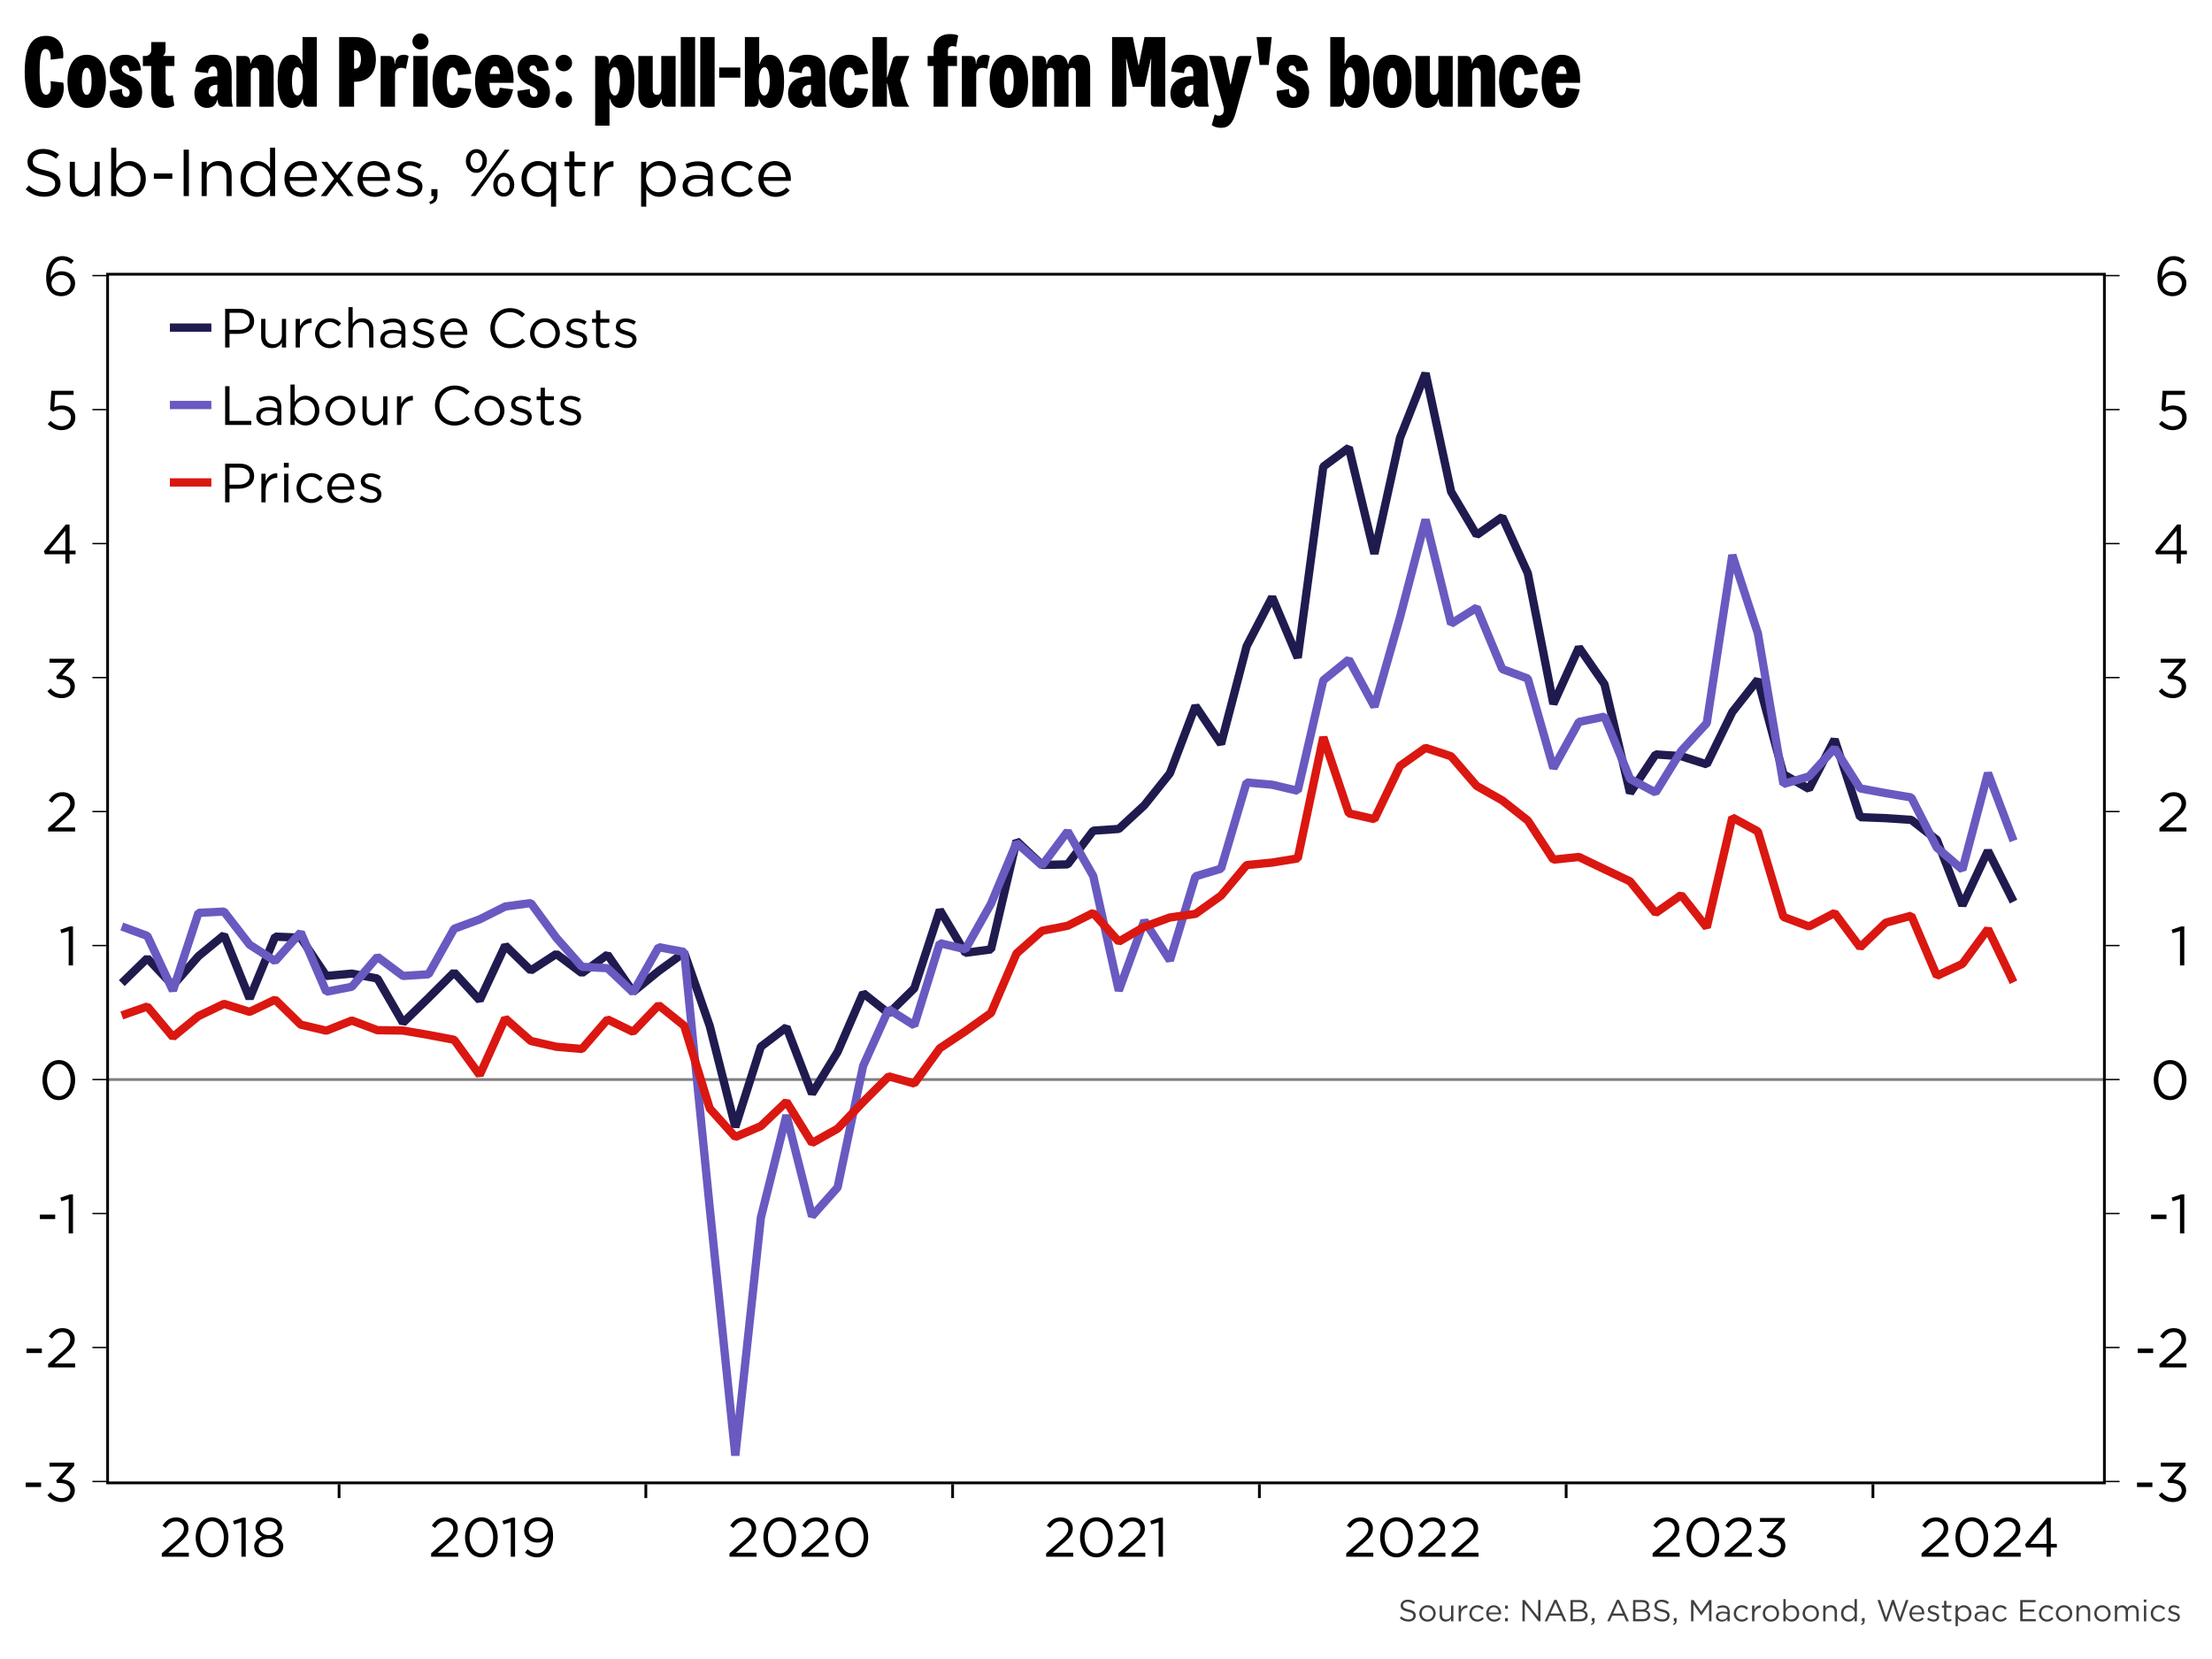 ﻿<?xml version="1.0" encoding="utf-8"?><svg version="1.1" baseProfile="basic" width="800" height="600" xmlns="http://www.w3.org/2000/svg"><rect width="100%" height="100%" fill="#333333" stroke="none"/><style><![CDATA[
text {
  white-space: pre;
}
]]></style><clipPath id="C0"><rect width="723.16" height="438.12" /></clipPath><clipPath id="C1"><rect width="723.16" height="438.12" /></clipPath><clipPath id="C2"><rect width="723.16" height="438.12" /></clipPath><clipPath id="C3"><rect width="550.883" height="80" /></clipPath><clipPath id="C4"><rect width="2000" height="2000" /></clipPath><clipPath id="C5"><rect width="784" height="19.2" /></clipPath><g><rect width="800" height="600" fill="#ffffff" fill-opacity="0" /><g><rect width="800" height="600" fill="#ffffff" /><g transform="matrix(1 0 0 1 8 8)"><g><path d="M8.676 4.968 C13.248 4.968 15.3 8.496 14.832 13.032 L10.296 13.572 C10.476 11.34 9.936 9.72 8.532 9.72 6.948 9.72 6.336 11.7 6.336 18 6.336 24.3 7.2 26.28 8.712 26.28 10.116 26.28 10.62 24.48 10.296 21.348 L14.868 21.888 C15.732 26.244 13.68 31.032 8.748 31.032 3.456 31.032 0.936 27.036 0.936 18 0.936 8.964 3.456 4.968 8.676 4.968 Z M23.364 16.524 C22.32 16.524 21.6 18 21.6 21.42 21.6 24.84 22.32 26.316 23.364 26.316 24.408 26.316 25.128 24.84 25.128 21.42 25.128 18 24.408 16.524 23.364 16.524 Z M23.364 11.808 C27.504 11.808 30.312 15.012 30.312 21.42 30.312 27.828 27.504 31.032 23.364 31.032 19.224 31.032 16.416 27.828 16.416 21.42 16.416 15.012 19.224 11.808 23.364 11.808 Z M37.296 11.808 C40.824 11.808 42.804 13.932 42.948 17.424 L38.844 17.784 C38.736 16.416 38.124 15.624 37.26 15.624 36.648 15.624 36 16.056 36 16.812 36 17.712 36.54 18.396 39.06 19.404 41.472 20.376 43.416 21.96 43.416 25.308 43.416 28.548 41.544 31.032 37.692 31.032 33.516 31.032 31.392 28.368 31.68 24.876 L36.18 24.192 C35.964 25.956 36.576 27.036 37.692 27.036 38.412 27.036 38.916 26.532 38.916 25.524 38.916 24.3 38.088 23.796 35.928 22.824 33.12 21.564 31.68 19.764 31.68 17.1 31.68 13.716 34.092 11.808 37.296 11.808 Z M46.692 7.2 L51.876 7.2 51.876 10.044 C51.876 11.124 51.516 11.736 51.084 12.096 L51.084 12.24 55.08 12.24 55.08 15.876 51.876 15.876 51.876 25.164 C51.876 26.1 52.308 26.676 53.208 26.676 53.712 26.676 54.072 26.568 54.468 26.388 L55.044 30.132 C54.324 30.672 53.1 31.032 51.804 31.032 48.024 31.032 46.692 28.62 46.692 25.2 L46.692 15.876 43.668 15.876 43.668 12.24 44.604 12.24 C45.792 12.24 46.692 11.34 46.692 10.152 L46.692 7.2 Z M70.596 22.644 C68.544 22.644 67.464 23.508 67.464 25.128 67.464 26.208 68.04 26.892 69.012 26.892 69.732 26.892 70.236 26.316 70.596 25.416 L70.596 22.644 Z M69.12 11.808 C73.548 11.808 75.78 13.932 75.78 18.9 L75.78 26.604 C75.78 28.296 75.852 29.268 76.212 30.6 L72.828 30.6 C71.388 30.6 70.74 29.7 70.74 28.152 L70.596 28.152 C70.128 29.808 69.048 31.032 66.816 31.032 64.512 31.032 62.316 29.16 62.316 25.776 62.316 22.032 64.98 19.62 69.912 19.62 L70.596 19.62 70.596 18.468 C70.596 16.776 70.02 16.02 69.084 16.02 68.004 16.02 67.392 16.884 67.248 18.432 L62.604 17.892 C62.784 14.256 65.124 11.808 69.12 11.808 Z M86.724 11.808 C89.604 11.808 90.972 13.788 90.972 17.064 L90.972 30.6 85.788 30.6 85.788 18.504 C85.788 17.316 85.284 16.524 84.24 16.524 83.196 16.524 82.692 17.316 82.692 18.504 L82.692 30.6 77.508 30.6 77.508 12.24 80.46 12.24 C81.792 12.24 82.548 12.924 82.548 14.976 L82.692 14.976 C83.124 13.14 84.492 11.808 86.724 11.808 Z M99.432 16.308 C98.388 16.308 97.596 18 97.596 21.42 97.596 24.84 98.352 26.532 99.576 26.532 100.8 26.532 101.556 24.84 101.556 21.42 101.556 18 100.692 16.308 99.432 16.308 Z M101.412 5.4 L106.596 5.4 106.596 30.6 103.644 30.6 C102.312 30.6 101.556 29.88 101.556 27.792 L101.412 27.792 C100.908 29.772 99.648 31.032 97.668 31.032 94.284 31.032 92.412 27.936 92.412 21.42 92.412 14.904 94.284 11.808 97.668 11.808 99.432 11.808 100.656 12.96 101.268 15.12 L101.412 15.12 101.412 5.4 Z M120.06 10.152 L120.06 16.812 120.42 16.812 C121.536 16.812 122.544 15.948 122.544 13.464 122.544 10.98 121.536 10.152 120.42 10.152 L120.06 10.152 Z M114.66 5.4 L120.456 5.4 C124.704 5.4 127.944 7.848 127.944 13.464 127.944 19.08 124.704 21.564 120.456 21.564 L120.06 21.564 120.06 30.6 114.66 30.6 114.66 5.4 Z M137.988 11.808 C138.708 11.808 139.32 11.988 139.788 12.276 L138.816 16.92 C138.348 16.668 137.772 16.524 137.088 16.524 135.648 16.524 134.856 17.532 134.856 18.972 L134.856 30.6 129.672 30.6 129.672 12.24 132.624 12.24 C133.956 12.24 134.712 12.78 134.712 15.048 L134.856 15.048 C135.072 12.708 136.332 11.808 137.988 11.808 Z M141.48 12.24 L146.664 12.24 146.664 30.6 141.48 30.6 141.48 12.24 Z M144.072 4.068 C145.656 4.068 146.988 5.4 146.988 6.984 146.988 8.568 145.656 9.9 144.072 9.9 142.488 9.9 141.156 8.568 141.156 6.984 141.156 5.4 142.488 4.068 144.072 4.068 Z M155.628 11.808 C159.552 11.808 161.748 14.328 162.468 18.648 L157.644 19.188 C157.464 17.568 156.816 16.38 155.736 16.38 154.26 16.38 153.612 18.072 153.612 21.42 153.612 24.768 154.26 26.46 155.736 26.46 156.816 26.46 157.464 25.272 157.644 23.652 L162.468 24.192 C161.676 28.476 159.552 31.032 155.628 31.032 151.74 31.032 148.428 27.828 148.428 21.42 148.428 15.012 151.74 11.808 155.628 11.808 Z M171.108 15.948 C170.064 15.948 169.416 16.74 169.128 18.756 L172.836 18.756 C172.764 16.992 172.26 15.948 171.108 15.948 Z M171.036 11.808 C176.076 11.808 177.732 16.056 177.732 20.736 L177.732 21.96 168.984 21.96 C169.056 24.948 169.668 26.46 170.964 26.46 171.972 26.46 172.512 25.38 172.728 23.724 L177.552 24.336 C176.724 28.656 174.672 31.032 170.856 31.032 167.04 31.032 163.8 27.828 163.8 21.42 163.8 15.012 167.148 11.808 171.036 11.808 Z M184.788 11.808 C188.316 11.808 190.296 13.932 190.44 17.424 L186.336 17.784 C186.228 16.416 185.616 15.624 184.752 15.624 184.14 15.624 183.492 16.056 183.492 16.812 183.492 17.712 184.032 18.396 186.552 19.404 188.964 20.376 190.908 21.96 190.908 25.308 190.908 28.548 189.036 31.032 185.184 31.032 181.008 31.032 178.884 28.368 179.172 24.876 L183.672 24.192 C183.456 25.956 184.068 27.036 185.184 27.036 185.904 27.036 186.408 26.532 186.408 25.524 186.408 24.3 185.58 23.796 183.42 22.824 180.612 21.564 179.172 19.764 179.172 17.1 179.172 13.716 181.584 11.808 184.788 11.808 Z M195.912 25.056 C197.532 25.056 198.9 26.424 198.9 28.044 198.9 29.664 197.532 31.032 195.912 31.032 194.292 31.032 192.924 29.664 192.924 28.044 192.924 26.424 194.292 25.056 195.912 25.056 Z M195.912 11.808 C197.532 11.808 198.9 13.176 198.9 14.796 198.9 16.416 197.532 17.784 195.912 17.784 194.292 17.784 192.924 16.416 192.924 14.796 192.924 13.176 194.292 11.808 195.912 11.808 Z M214.272 16.308 C213.048 16.308 212.292 18 212.292 21.42 212.292 24.84 213.156 26.532 214.416 26.532 215.46 26.532 216.252 24.84 216.252 21.42 216.252 18 215.496 16.308 214.272 16.308 Z M216.18 11.808 C219.564 11.808 221.436 14.904 221.436 21.42 221.436 27.936 219.564 31.032 216.18 31.032 214.416 31.032 213.192 29.88 212.58 27.72 L212.436 27.72 212.436 37.44 207.252 37.44 207.252 12.24 210.204 12.24 C211.536 12.24 212.292 12.96 212.292 15.048 L212.436 15.048 C212.94 13.068 214.2 11.808 216.18 11.808 Z M222.876 12.24 L228.06 12.24 228.06 24.336 C228.06 25.524 228.564 26.316 229.608 26.316 230.652 26.316 231.156 25.524 231.156 24.336 L231.156 12.24 236.34 12.24 236.34 30.6 233.388 30.6 C232.056 30.6 231.3 29.916 231.3 27.864 L231.156 27.864 C230.724 29.7 229.356 31.032 227.124 31.032 224.244 31.032 222.876 29.052 222.876 25.776 L222.876 12.24 Z M238.212 5.4 L243.396 5.4 243.396 30.6 238.212 30.6 238.212 5.4 Z M245.268 5.4 L250.452 5.4 250.452 30.6 245.268 30.6 245.268 5.4 Z" /><path d="M252.107 16.416 L259.739 16.416 259.739 20.088 252.107 20.088 252.107 16.416 Z" /><path d="M268.56 16.308 C267.3 16.308 266.436 18 266.436 21.42 266.436 24.84 267.192 26.532 268.416 26.532 269.64 26.532 270.396 24.84 270.396 21.42 270.396 18 269.604 16.308 268.56 16.308 Z M261.396 5.4 L266.58 5.4 266.58 15.12 266.724 15.12 C267.336 12.96 268.56 11.808 270.324 11.808 273.708 11.808 275.58 14.904 275.58 21.42 275.58 27.936 273.708 31.032 270.324 31.032 268.344 31.032 267.084 29.772 266.58 27.792 L266.436 27.792 C266.436 29.88 265.68 30.6 264.348 30.6 L261.396 30.6 261.396 5.4 Z M285.3 22.644 C283.248 22.644 282.168 23.508 282.168 25.128 282.168 26.208 282.744 26.892 283.716 26.892 284.436 26.892 284.94 26.316 285.3 25.416 L285.3 22.644 Z M283.824 11.808 C288.252 11.808 290.484 13.932 290.484 18.9 L290.484 26.604 C290.484 28.296 290.556 29.268 290.916 30.6 L287.532 30.6 C286.092 30.6 285.444 29.7 285.444 28.152 L285.3 28.152 C284.832 29.808 283.752 31.032 281.52 31.032 279.216 31.032 277.02 29.16 277.02 25.776 277.02 22.032 279.684 19.62 284.616 19.62 L285.3 19.62 285.3 18.468 C285.3 16.776 284.724 16.02 283.788 16.02 282.708 16.02 282.096 16.884 281.952 18.432 L277.308 17.892 C277.488 14.256 279.828 11.808 283.824 11.808 Z M299.124 11.808 C303.048 11.808 305.244 14.328 305.964 18.648 L301.14 19.188 C300.96 17.568 300.312 16.38 299.232 16.38 297.756 16.38 297.108 18.072 297.108 21.42 297.108 24.768 297.756 26.46 299.232 26.46 300.312 26.46 300.96 25.272 301.14 23.652 L305.964 24.192 C305.172 28.476 303.048 31.032 299.124 31.032 295.236 31.032 291.924 27.828 291.924 21.42 291.924 15.012 295.236 11.808 299.124 11.808 Z M307.584 5.4 L312.768 5.4 312.768 19.944 312.912 19.944 314.892 13.284 C315.072 12.636 315.756 12.24 316.44 12.24 L320.868 12.24 317.592 20.952 319.572 27.936 C319.86 28.944 320.256 29.808 320.868 30.6 L316.08 30.6 C315.396 30.6 314.676 30.24 314.532 29.556 L312.912 22.212 312.768 22.212 312.768 30.6 307.584 30.6 307.584 5.4 Z M335.556 4.32 C336.852 4.32 337.896 4.5 338.544 4.86 L337.788 8.964 C337.428 8.784 336.996 8.676 336.456 8.676 335.448 8.676 334.836 9.36 334.836 10.404 L334.836 12.24 338.112 12.24 338.112 15.876 334.836 15.876 334.836 30.6 329.652 30.6 329.652 15.876 327.492 15.876 327.492 12.24 329.652 12.24 329.652 10.008 C329.652 6.552 331.956 4.32 335.556 4.32 Z M348.192 11.808 C348.912 11.808 349.524 11.988 349.992 12.276 L349.02 16.92 C348.552 16.668 347.976 16.524 347.292 16.524 345.852 16.524 345.06 17.532 345.06 18.972 L345.06 30.6 339.876 30.6 339.876 12.24 342.828 12.24 C344.16 12.24 344.916 12.78 344.916 15.048 L345.06 15.048 C345.276 12.708 346.536 11.808 348.192 11.808 Z M356.868 16.524 C355.824 16.524 355.104 18 355.104 21.42 355.104 24.84 355.824 26.316 356.868 26.316 357.912 26.316 358.632 24.84 358.632 21.42 358.632 18 357.912 16.524 356.868 16.524 Z M356.868 11.808 C361.008 11.808 363.816 15.012 363.816 21.42 363.816 27.828 361.008 31.032 356.868 31.032 352.728 31.032 349.92 27.828 349.92 21.42 349.92 15.012 352.728 11.808 356.868 11.808 Z M374.544 11.808 C376.74 11.808 377.82 13.032 378.216 15.192 L378.36 15.192 C378.72 12.924 380.304 11.808 382.392 11.808 385.128 11.808 386.28 13.68 386.28 16.992 L386.28 30.6 381.096 30.6 381.096 18 C381.096 17.172 380.7 16.524 379.764 16.524 378.828 16.524 378.432 17.172 378.432 18 L378.432 30.6 373.248 30.6 373.248 18 C373.248 17.172 372.852 16.524 371.916 16.524 370.98 16.524 370.584 17.172 370.584 18 L370.584 30.6 365.4 30.6 365.4 12.24 368.352 12.24 C369.684 12.24 370.44 12.924 370.44 15.192 L370.584 15.192 C371.016 12.924 372.636 11.808 374.544 11.808 Z M394.2 5.4 L401.688 5.4 403.74 15.552 403.884 15.552 405.936 5.4 413.424 5.4 413.424 30.6 409.428 30.6 C408.744 30.6 408.24 30.096 408.24 29.412 L408.24 18.432 C408.24 16.2 408.276 15.084 408.384 13.284 L408.24 13.284 405.972 23.4 401.652 23.4 399.384 13.284 399.24 13.284 C399.348 15.084 399.384 16.2 399.384 18.432 L399.384 29.412 C399.384 30.096 398.88 30.6 398.196 30.6 L394.2 30.6 394.2 5.4 Z M423.576 22.644 C421.524 22.644 420.444 23.508 420.444 25.128 420.444 26.208 421.02 26.892 421.992 26.892 422.712 26.892 423.216 26.316 423.576 25.416 L423.576 22.644 Z M422.1 11.808 C426.528 11.808 428.76 13.932 428.76 18.9 L428.76 26.604 C428.76 28.296 428.832 29.268 429.192 30.6 L425.808 30.6 C424.368 30.6 423.72 29.7 423.72 28.152 L423.576 28.152 C423.108 29.808 422.028 31.032 419.796 31.032 417.492 31.032 415.296 29.16 415.296 25.776 415.296 22.032 417.96 19.62 422.892 19.62 L423.576 19.62 423.576 18.468 C423.576 16.776 423 16.02 422.064 16.02 420.984 16.02 420.372 16.884 420.228 18.432 L415.584 17.892 C415.764 14.256 418.104 11.808 422.1 11.808 Z M429.264 12.24 L433.368 12.24 C434.34 12.24 434.988 12.744 435.168 13.68 L436.968 22.5 437.112 22.5 439.056 13.644 C439.272 12.708 439.848 12.24 440.82 12.24 L444.672 12.24 438.912 32.868 C437.904 36.432 436.428 38.232 433.656 38.232 432.288 38.232 431.028 37.872 430.236 37.26 L431.316 33.408 C433.44 34.56 435.312 33.372 434.376 30.132 L429.264 12.24 Z M446.472 5.4 L451.944 5.4 450.864 15.48 447.552 15.48 446.472 5.4 Z M459.36 11.808 C462.888 11.808 464.868 13.932 465.012 17.424 L460.908 17.784 C460.8 16.416 460.188 15.624 459.324 15.624 458.712 15.624 458.064 16.056 458.064 16.812 458.064 17.712 458.604 18.396 461.124 19.404 463.536 20.376 465.48 21.96 465.48 25.308 465.48 28.548 463.608 31.032 459.756 31.032 455.58 31.032 453.456 28.368 453.744 24.876 L458.244 24.192 C458.028 25.956 458.64 27.036 459.756 27.036 460.476 27.036 460.98 26.532 460.98 25.524 460.98 24.3 460.152 23.796 457.992 22.824 455.184 21.564 453.744 19.764 453.744 17.1 453.744 13.716 456.156 11.808 459.36 11.808 Z M480.276 16.308 C479.016 16.308 478.152 18 478.152 21.42 478.152 24.84 478.908 26.532 480.132 26.532 481.356 26.532 482.112 24.84 482.112 21.42 482.112 18 481.32 16.308 480.276 16.308 Z M473.112 5.4 L478.296 5.4 478.296 15.12 478.44 15.12 C479.052 12.96 480.276 11.808 482.04 11.808 485.424 11.808 487.296 14.904 487.296 21.42 487.296 27.936 485.424 31.032 482.04 31.032 480.06 31.032 478.8 29.772 478.296 27.792 L478.152 27.792 C478.152 29.88 477.396 30.6 476.064 30.6 L473.112 30.6 473.112 5.4 Z M495.54 16.524 C494.496 16.524 493.776 18 493.776 21.42 493.776 24.84 494.496 26.316 495.54 26.316 496.584 26.316 497.304 24.84 497.304 21.42 497.304 18 496.584 16.524 495.54 16.524 Z M495.54 11.808 C499.68 11.808 502.488 15.012 502.488 21.42 502.488 27.828 499.68 31.032 495.54 31.032 491.4 31.032 488.592 27.828 488.592 21.42 488.592 15.012 491.4 11.808 495.54 11.808 Z M503.928 12.24 L509.112 12.24 509.112 24.336 C509.112 25.524 509.616 26.316 510.66 26.316 511.704 26.316 512.208 25.524 512.208 24.336 L512.208 12.24 517.392 12.24 517.392 30.6 514.44 30.6 C513.108 30.6 512.352 29.916 512.352 27.864 L512.208 27.864 C511.776 29.7 510.408 31.032 508.176 31.032 505.296 31.032 503.928 29.052 503.928 25.776 L503.928 12.24 Z M528.48 11.808 C531.36 11.808 532.728 13.788 532.728 17.064 L532.728 30.6 527.544 30.6 527.544 18.504 C527.544 17.316 527.04 16.524 525.996 16.524 524.952 16.524 524.448 17.316 524.448 18.504 L524.448 30.6 519.264 30.6 519.264 12.24 522.216 12.24 C523.548 12.24 524.304 12.924 524.304 14.976 L524.448 14.976 C524.88 13.14 526.248 11.808 528.48 11.808 Z M541.368 11.808 C545.292 11.808 547.488 14.328 548.208 18.648 L543.384 19.188 C543.204 17.568 542.556 16.38 541.476 16.38 540 16.38 539.352 18.072 539.352 21.42 539.352 24.768 540 26.46 541.476 26.46 542.556 26.46 543.204 25.272 543.384 23.652 L548.208 24.192 C547.416 28.476 545.292 31.032 541.368 31.032 537.48 31.032 534.168 27.828 534.168 21.42 534.168 15.012 537.48 11.808 541.368 11.808 Z M556.848 15.948 C555.804 15.948 555.156 16.74 554.868 18.756 L558.576 18.756 C558.504 16.992 558 15.948 556.848 15.948 Z M556.776 11.808 C561.816 11.808 563.472 16.056 563.472 20.736 L563.472 21.96 554.724 21.96 C554.796 24.948 555.408 26.46 556.704 26.46 557.712 26.46 558.252 25.38 558.468 23.724 L563.292 24.336 C562.464 28.656 560.412 31.032 556.596 31.032 552.78 31.032 549.54 27.828 549.54 21.42 549.54 15.012 552.888 11.808 556.776 11.808 Z" /></g><g transform="matrix(1 0 0 1 0 39.88)"><g><path d="M7.464 6 C9.912 6 11.664 6.696 13.368 8.064 L12.264 9.528 C10.704 8.256 9.144 7.704 7.416 7.704 5.232 7.704 3.84 8.904 3.84 10.416 L3.84 10.464 C3.84 12.048 4.704 12.936 8.4 13.728 12.144 14.544 13.872 15.912 13.872 18.48 L13.872 18.528 C13.872 21.408 11.472 23.28 8.136 23.28 5.472 23.28 3.288 22.392 1.272 20.592 L2.448 19.2 C4.2 20.784 5.88 21.576 8.208 21.576 10.464 21.576 11.952 20.376 11.952 18.72 L11.952 18.672 C11.952 17.112 11.112 16.224 7.584 15.48 3.72 14.64 1.944 13.392 1.944 10.632 L1.944 10.584 C1.944 7.944 4.272 6 7.464 6 Z M17.232 10.632 L19.08 10.632 19.08 17.88 C19.08 20.184 20.328 21.624 22.512 21.624 24.624 21.624 26.232 20.064 26.232 17.736 L26.232 10.632 28.056 10.632 28.056 23.04 26.232 23.04 26.232 20.88 C25.392 22.224 24.12 23.304 21.984 23.304 18.984 23.304 17.232 21.288 17.232 18.336 L17.232 10.632 Z M38.472 12.024 C36.168 12.024 33.984 13.968 33.984 16.8 L33.984 16.848 C33.984 19.728 36.168 21.648 38.472 21.648 40.872 21.648 42.84 19.872 42.84 16.872 L42.84 16.824 C42.84 13.896 40.824 12.024 38.472 12.024 Z M32.208 5.52 L34.056 5.52 34.056 13.128 C35.064 11.64 36.528 10.368 38.808 10.368 41.784 10.368 44.736 12.72 44.736 16.8 L44.736 16.848 C44.736 20.904 41.808 23.304 38.808 23.304 36.504 23.304 35.016 22.056 34.056 20.664 L34.056 23.04 32.208 23.04 32.208 5.52 Z" /><path d="M47.64 14.856 L54.312 14.856 54.312 16.8 47.64 16.8 47.64 14.856 Z" /><path d="M58.417 6.24 L60.313 6.24 60.313 23.04 58.417 23.04 58.417 6.24 Z M71.017 10.368 C74.017 10.368 75.769 12.384 75.769 15.336 L75.769 23.04 73.921 23.04 73.921 15.792 C73.921 13.488 72.673 12.048 70.489 12.048 68.353 12.048 66.769 13.608 66.769 15.936 L66.769 23.04 64.921 23.04 64.921 10.632 66.769 10.632 66.769 12.792 C67.585 11.448 68.881 10.368 71.017 10.368 Z M85.249 12.024 C82.849 12.024 80.881 13.8 80.881 16.8 L80.881 16.848 C80.881 19.776 82.897 21.648 85.249 21.648 87.553 21.648 89.737 19.704 89.737 16.848 L89.737 16.8 C89.737 13.944 87.553 12.024 85.249 12.024 Z M89.665 5.52 L91.513 5.52 91.513 23.04 89.665 23.04 89.665 20.544 C88.657 22.032 87.193 23.304 84.913 23.304 81.937 23.304 78.985 20.952 78.985 16.872 L78.985 16.824 C78.985 12.768 81.937 10.368 84.913 10.368 87.217 10.368 88.705 11.616 89.665 13.008 L89.665 5.52 Z M100.777 11.928 C98.617 11.928 96.985 13.728 96.745 16.152 L104.737 16.152 C104.545 13.896 103.249 11.928 100.777 11.928 Z M100.825 10.368 C104.497 10.368 106.609 13.296 106.609 16.92 106.609 17.16 106.609 17.304 106.585 17.52 L96.745 17.52 C97.009 20.208 98.905 21.72 101.113 21.72 102.817 21.72 104.017 21.024 105.025 19.968 L106.177 21 C104.929 22.392 103.417 23.328 101.065 23.328 97.657 23.328 94.873 20.712 94.873 16.872 L94.873 16.824 C94.873 13.248 97.393 10.368 100.825 10.368 Z M108.193 10.632 L110.305 10.632 113.953 15.48 117.649 10.632 119.713 10.632 115.009 16.704 119.905 23.04 117.769 23.04 113.929 17.928 110.065 23.04 108.001 23.04 112.849 16.728 108.193 10.632 Z M127.201 11.928 C125.041 11.928 123.409 13.728 123.169 16.152 L131.161 16.152 C130.969 13.896 129.673 11.928 127.201 11.928 Z M127.249 10.368 C130.921 10.368 133.033 13.296 133.033 16.92 133.033 17.16 133.033 17.304 133.009 17.52 L123.169 17.52 C123.433 20.208 125.329 21.72 127.537 21.72 129.241 21.72 130.441 21.024 131.449 19.968 L132.601 21 C131.353 22.392 129.841 23.328 127.489 23.328 124.081 23.328 121.297 20.712 121.297 16.872 L121.297 16.824 C121.297 13.248 123.817 10.368 127.249 10.368 Z M140.065 10.416 C141.577 10.416 143.257 10.944 144.529 11.784 L143.689 13.176 C142.537 12.432 141.217 11.976 140.017 11.976 138.553 11.976 137.617 12.744 137.617 13.776 L137.617 13.824 C137.617 15 139.153 15.456 140.809 15.96 142.729 16.536 144.793 17.28 144.793 19.512 L144.793 19.56 C144.793 21.912 142.849 23.28 140.377 23.28 138.601 23.28 136.633 22.584 135.241 21.456 L136.177 20.136 C137.521 21.144 139.009 21.72 140.473 21.72 141.961 21.72 143.041 20.952 143.041 19.752 L143.041 19.704 C143.041 18.456 141.577 17.976 139.945 17.52 138.001 16.968 135.841 16.296 135.841 14.016 L135.841 13.968 C135.841 11.832 137.617 10.416 140.065 10.416 Z M148.009 20.52 L150.217 20.52 150.217 22.68 C150.217 24.624 149.377 25.56 147.553 25.968 L147.265 25.128 C148.465 24.696 148.969 24.072 148.873 23.04 L148.009 23.04 148.009 20.52 Z M174.169 15.984 C172.873 15.984 171.985 17.304 171.985 18.888 L171.985 18.936 C171.985 20.616 172.969 21.888 174.217 21.888 175.537 21.888 176.401 20.592 176.401 18.984 L176.401 18.936 C176.401 17.256 175.417 15.984 174.169 15.984 Z M174.217 14.64 C176.497 14.64 177.985 16.632 177.985 18.888 L177.985 18.936 C177.985 21.216 176.473 23.232 174.169 23.232 171.913 23.232 170.401 21.24 170.401 18.984 L170.401 18.936 C170.401 16.656 171.937 14.64 174.217 14.64 Z M164.281 7.392 C162.961 7.392 162.097 8.712 162.097 10.296 L162.097 10.344 C162.097 12.024 163.081 13.296 164.329 13.296 165.625 13.296 166.513 12 166.513 10.392 L166.513 10.344 C166.513 8.664 165.505 7.392 164.281 7.392 Z M174.553 6.24 L176.257 6.24 169.777 15.048 163.945 23.04 162.217 23.04 168.697 14.28 174.553 6.24 Z M164.329 6.048 C166.585 6.048 168.097 8.04 168.097 10.296 L168.097 10.344 C168.097 12.624 166.561 14.64 164.281 14.64 162.001 14.64 160.489 12.648 160.489 10.392 L160.489 10.344 C160.489 8.064 162.025 6.048 164.329 6.048 Z M186.865 12.024 C184.465 12.024 182.497 13.8 182.497 16.8 L182.497 16.848 C182.497 19.776 184.513 21.648 186.865 21.648 189.169 21.648 191.353 19.704 191.353 16.848 L191.353 16.8 C191.353 13.944 189.169 12.024 186.865 12.024 Z M186.529 10.368 C188.833 10.368 190.321 11.616 191.281 13.008 L191.281 10.632 193.129 10.632 193.129 26.88 191.281 26.88 191.281 20.544 C190.273 22.032 188.809 23.304 186.529 23.304 183.553 23.304 180.601 20.952 180.601 16.872 L180.601 16.824 C180.601 12.768 183.553 10.368 186.529 10.368 Z M197.905 6.888 L199.753 6.888 199.753 10.632 203.689 10.632 203.689 12.264 199.753 12.264 199.753 19.512 C199.753 21.024 200.593 21.576 201.841 21.576 202.465 21.576 202.993 21.456 203.641 21.144 L203.641 22.728 C202.993 23.064 202.297 23.256 201.409 23.256 199.417 23.256 197.905 22.272 197.905 19.752 L197.905 12.264 196.177 12.264 196.177 10.632 197.905 10.632 197.905 6.888 Z M213.865 10.416 L213.865 12.408 213.721 12.408 C211.009 12.408 208.801 14.352 208.801 18.096 L208.801 23.04 206.953 23.04 206.953 10.632 208.801 10.632 208.801 13.872 C209.713 11.808 211.513 10.32 213.865 10.416 Z M230.137 12.024 C227.833 12.024 225.649 13.968 225.649 16.8 L225.649 16.848 C225.649 19.728 227.833 21.648 230.137 21.648 232.537 21.648 234.505 19.872 234.505 16.872 L234.505 16.824 C234.505 13.896 232.489 12.024 230.137 12.024 Z M230.473 10.368 C233.449 10.368 236.401 12.72 236.401 16.8 L236.401 16.848 C236.401 20.904 233.473 23.304 230.473 23.304 228.169 23.304 226.681 22.056 225.721 20.664 L225.721 26.88 223.873 26.88 223.873 10.632 225.721 10.632 225.721 13.128 C226.729 11.64 228.193 10.368 230.473 10.368 Z M244.369 16.752 C242.041 16.752 240.745 17.76 240.745 19.32 L240.745 19.368 C240.745 20.928 242.185 21.84 243.865 21.84 246.145 21.84 248.017 20.448 248.017 18.48 L248.017 17.28 C247.105 17.016 245.881 16.752 244.369 16.752 Z M244.489 10.464 C246.241 10.464 247.585 10.92 248.497 11.832 249.337 12.672 249.769 13.872 249.769 15.456 L249.769 23.04 247.993 23.04 247.993 21.168 C247.129 22.296 245.689 23.304 243.505 23.304 241.201 23.304 238.873 21.984 238.873 19.44 L238.873 19.392 C238.873 16.776 241.033 15.384 244.177 15.384 245.761 15.384 246.889 15.6 247.993 15.912 L247.993 15.48 C247.993 13.248 246.625 12.096 244.297 12.096 242.833 12.096 241.681 12.48 240.529 13.008 L239.977 11.496 C241.345 10.872 242.689 10.464 244.489 10.464 Z M259.297 10.368 C261.649 10.368 263.113 11.352 264.265 12.576 L263.041 13.872 C262.057 12.84 260.953 12 259.273 12 256.753 12 254.833 14.136 254.833 16.8 L254.833 16.848 C254.833 19.536 256.801 21.672 259.393 21.672 260.977 21.672 262.201 20.88 263.185 19.824 L264.361 20.928 C263.113 22.32 261.625 23.328 259.297 23.328 255.673 23.328 252.937 20.376 252.937 16.896 L252.937 16.848 C252.937 13.344 255.673 10.368 259.297 10.368 Z M272.185 11.928 C270.025 11.928 268.393 13.728 268.153 16.152 L276.145 16.152 C275.953 13.896 274.657 11.928 272.185 11.928 Z M272.233 10.368 C275.905 10.368 278.017 13.296 278.017 16.92 278.017 17.16 278.017 17.304 277.993 17.52 L268.153 17.52 C268.417 20.208 270.313 21.72 272.521 21.72 274.225 21.72 275.425 21.024 276.433 19.968 L277.585 21 C276.337 22.392 274.825 23.328 272.473 23.328 269.065 23.328 266.281 20.712 266.281 16.872 L266.281 16.824 C266.281 13.248 268.801 10.368 272.233 10.368 Z" /></g></g><g transform="matrix(1 0 0 1 0 78.68)"><g><g transform="matrix(1 0 0 1 30.42 12)"><g><rect x="0.5" y="0.5" width="722.16" height="437.12" fill="none" stroke="#ffffff" stroke-opacity="0" /><rect x="1" y="1" width="721.16" height="436.12" fill="#ffffff" fill-opacity="0" /></g></g><g transform="matrix(1 0 0 1 30.42 12)"><g clip-path="url(#C0)"><path d="M0 291.747 L723.16 291.747 " fill="none" stroke="#7f7f7f" /></g></g><g clip-path="url(#C1)" transform="matrix(1 0 0 1 30.42 12)"><g><path d="M689.8 227.413 L689.8 227.413 680.555 209.028 671.309 228.761 662.063 205.074 652.818 197.831 643.572 197.221 634.326 196.861 625.081 168.754 615.835 186.648 606.589 181.333 597.344 147.111 588.098 158.829 578.853 177.753 569.607 174.807 560.361 174.168 551.116 188.109 541.87 148.787 532.624 135.457 523.379 155.889 514.133 108.658 504.887 88.286 495.642 94.808 486.396 79.153 477.151 36.297 467.905 59.691 458.659 101.579 449.414 63.248 440.168 70.086 430.922 139.204 421.677 117.263 412.431 135.043 403.185 170.382 393.94 156.639 384.694 180.984 375.448 192.561 366.203 201.113 356.957 201.75 347.712 213.936 338.466 214.138 329.22 205.443 319.975 244.696 310.729 245.919 301.483 230.453 292.238 258.771 282.992 267.844 273.746 260.49 264.501 281.782 255.255 296.852 246.009 272.826 236.764 279.874 227.518 308.895 218.273 272.4 209.027 245.842 199.781 252.517 190.536 260.059 181.29 246.568 172.044 253.258 162.799 246.327 153.553 252.314 144.307 243.269 135.062 263.079 125.816 252.982 116.571 262.213 107.325 271.195 98.079 255.223 88.834 253.435 79.588 254.282 70.342 240.461 61.097 240.074 51.851 262.439 42.605 239.514 33.36 247.128 24.114 257.697 14.868 247.877 5.623 256.881 " fill="none" stroke="#1f1b4f" stroke-width="3" stroke-miterlimit="0.5" /><path d="M689.8 205.402 L689.8 205.402 680.555 180.901 671.309 215.839 662.063 207.854 652.818 189.729 643.572 188.169 634.326 186.456 625.081 171.94 615.835 182.121 606.589 184.871 597.344 130.383 588.098 102.073 578.853 162.84 569.607 172.94 560.361 187.934 551.116 183.031 541.87 160.507 532.624 162.409 523.379 179.138 514.133 146.727 504.887 143.297 495.642 121.074 486.396 126.896 477.151 89.257 467.905 124.586 458.659 156.887 449.414 139.866 440.168 147.345 430.922 187.316 421.677 185.131 412.431 184.305 403.185 215.495 393.94 218.26 384.694 248.654 375.448 234.309 366.203 259.602 356.957 218.129 347.712 201.979 338.466 214.34 329.22 206.145 319.975 228.192 310.729 244.641 301.483 242.423 292.238 272.158 282.992 266.334 273.746 286.817 264.501 330.772 255.255 341.161 246.009 304.652 236.764 341.679 227.518 427.734 218.273 338.228 209.027 245.603 199.781 243.882 190.536 260.239 181.29 251.479 172.044 250.972 162.799 240.501 153.553 227.915 144.307 229.177 135.062 233.816 125.816 237.223 116.571 253.69 107.325 254.289 98.079 247.361 88.834 258.192 79.588 260 70.342 238.537 61.097 248.905 51.851 242.979 42.605 231.006 33.36 231.456 24.114 259.58 14.868 239.8 5.623 236.399 " fill="none" stroke="#685ac0" stroke-width="3" stroke-miterlimit="0.5" /><path d="M689.8 256.565 L689.8 256.565 680.555 237.328 671.309 249.913 662.063 254.233 652.818 232.5 643.572 235.038 634.326 243.926 625.081 231.503 615.835 236.378 606.589 232.946 597.344 202.016 588.098 196.98 578.853 236.726 569.607 225.014 560.361 231.516 551.116 220.08 541.87 215.699 532.624 211.251 523.379 212.222 514.133 198.074 504.887 190.794 495.642 185.565 486.396 174.845 477.151 171.8 467.905 178.348 458.659 197.572 449.414 195.475 440.168 167.94 430.922 211.771 421.677 213.284 412.431 214.191 403.185 225.232 393.94 231.836 384.694 233.132 375.448 236.51 366.203 241.87 356.957 231.504 347.712 236.136 338.466 237.956 329.22 246.162 319.975 267.68 310.729 274.282 301.483 280.432 292.238 293.19 282.992 290.601 273.746 299.863 264.501 309.53 255.255 314.701 246.009 299.77 236.764 308.593 227.518 312.522 218.273 302.229 209.027 272.292 199.781 264.86 190.536 274.499 181.29 270.006 172.044 280.695 162.799 279.891 153.553 277.797 144.307 269.646 135.062 290.11 125.816 277.369 116.571 275.612 107.325 274.027 98.079 273.903 88.834 270.41 79.588 274.084 70.342 271.895 61.097 262.849 51.851 267.269 42.605 264.384 33.36 268.798 24.114 276.355 14.868 265.343 5.623 268.567 " fill="none" stroke="#da1710" stroke-width="3" stroke-miterlimit="0.5" /></g></g><g transform="matrix(1 0 0 1 30.42 12)"><rect x="0.5" y="0.5" width="722.16" height="437.12" fill="none" stroke="#000000" /></g><g transform="matrix(1 0 0 1 30.42 12)"><g clip-path="url(#C2)"><g clip-path="url(#C3)" transform="matrix(1 0 0 1 22.025 7.797)"><g><rect width="550.883" height="80" fill="#bfc4bf" fill-opacity="0" /><g transform="matrix(1 0 0 1 -2 -2)"><g><g transform="matrix(1 0 0 1 2 2)"><g><g transform="matrix(1 0 0 1 1 10.5)"><path d="M0 1.5 L15 1.5 " fill="none" stroke="#1f1b4f" stroke-width="3" /></g><g transform="matrix(1 0 0 1 16 0)"><g transform="matrix(1 0 0 1 3 0)"><path d="M3.56 6.66 L3.56 12.82 7.02 12.82 C9.34 12.82 10.86 11.58 10.86 9.74 L10.86 9.7 C10.86 7.7 9.36 6.66 7.1 6.66 L3.56 6.66 Z M1.98 5.2 L7.22 5.2 C10.38 5.2 12.46 6.88 12.46 9.64 L12.46 9.68 C12.46 12.7 9.94 14.26 6.96 14.26 L3.56 14.26 3.56 19.2 1.98 19.2 1.98 5.2 Z M15 8.86 L16.54 8.86 16.54 14.9 C16.54 16.82 17.58 18.02 19.4 18.02 21.16 18.02 22.5 16.72 22.5 14.78 L22.5 8.86 24.02 8.86 24.02 19.2 22.5 19.2 22.5 17.4 C21.8 18.52 20.74 19.42 18.96 19.42 16.46 19.42 15 17.74 15 15.28 L15 8.86 Z M33.24 8.68 L33.24 10.34 33.12 10.34 C30.86 10.34 29.02 11.96 29.02 15.08 L29.02 19.2 27.48 19.2 27.48 8.86 29.02 8.86 29.02 11.56 C29.78 9.84 31.28 8.6 33.24 8.68 Z M39.8 8.64 C41.76 8.64 42.98 9.46 43.94 10.48 L42.92 11.56 C42.1 10.7 41.18 10 39.78 10 37.68 10 36.08 11.78 36.08 14 L36.08 14.04 C36.08 16.28 37.72 18.06 39.88 18.06 41.2 18.06 42.22 17.4 43.04 16.52 L44.02 17.44 C42.98 18.6 41.74 19.44 39.8 19.44 36.78 19.44 34.5 16.98 34.5 14.08 L34.5 14.04 C34.5 11.12 36.78 8.64 39.8 8.64 Z M46.56 4.6 L48.1 4.6 48.1 10.66 C48.78 9.54 49.86 8.64 51.64 8.64 54.14 8.64 55.6 10.32 55.6 12.78 L55.6 19.2 54.06 19.2 54.06 13.16 C54.06 11.24 53.02 10.04 51.2 10.04 49.42 10.04 48.1 11.34 48.1 13.28 L48.1 19.2 46.56 19.2 46.56 4.6 Z M62.68 13.96 C60.74 13.96 59.66 14.8 59.66 16.1 L59.66 16.14 C59.66 17.44 60.86 18.2 62.26 18.2 64.16 18.2 65.72 17.04 65.72 15.4 L65.72 14.4 C64.96 14.18 63.94 13.96 62.68 13.96 Z M62.78 8.72 C64.24 8.72 65.36 9.1 66.12 9.86 66.82 10.56 67.18 11.56 67.18 12.88 L67.18 19.2 65.7 19.2 65.7 17.64 C64.98 18.58 63.78 19.42 61.96 19.42 60.04 19.42 58.1 18.32 58.1 16.2 L58.1 16.16 C58.1 13.98 59.9 12.82 62.52 12.82 63.84 12.82 64.78 13 65.7 13.26 L65.7 12.9 C65.7 11.04 64.56 10.08 62.62 10.08 61.4 10.08 60.44 10.4 59.48 10.84 L59.02 9.58 C60.16 9.06 61.28 8.72 62.78 8.72 Z M73.62 8.68 C74.88 8.68 76.28 9.12 77.34 9.82 L76.64 10.98 C75.68 10.36 74.58 9.98 73.58 9.98 72.36 9.98 71.58 10.62 71.58 11.48 L71.58 11.52 C71.58 12.5 72.86 12.88 74.24 13.3 75.84 13.78 77.56 14.4 77.56 16.26 L77.56 16.3 C77.56 18.26 75.94 19.4 73.88 19.4 72.4 19.4 70.76 18.82 69.6 17.88 L70.38 16.78 C71.5 17.62 72.74 18.1 73.96 18.1 75.2 18.1 76.1 17.46 76.1 16.46 L76.1 16.42 C76.1 15.38 74.88 14.98 73.52 14.6 71.9 14.14 70.1 13.58 70.1 11.68 L70.1 11.64 C70.1 9.86 71.58 8.68 73.62 8.68 Z M84.7 9.94 C82.9 9.94 81.54 11.44 81.34 13.46 L88 13.46 C87.84 11.58 86.76 9.94 84.7 9.94 Z M84.74 8.64 C87.8 8.64 89.56 11.08 89.56 14.1 89.56 14.3 89.56 14.42 89.54 14.6 L81.34 14.6 C81.56 16.84 83.14 18.1 84.98 18.1 86.4 18.1 87.4 17.52 88.24 16.64 L89.2 17.5 C88.16 18.66 86.9 19.44 84.94 19.44 82.1 19.44 79.78 17.26 79.78 14.06 L79.78 14.02 C79.78 11.04 81.88 8.64 84.74 8.64 Z M104.98 4.96 C107.52 4.96 109.04 5.86 110.44 7.18 L109.36 8.34 C108.18 7.22 106.86 6.42 104.96 6.42 101.86 6.42 99.54 8.94 99.54 12.16 L99.54 12.2 C99.54 15.44 101.88 17.98 104.96 17.98 106.88 17.98 108.14 17.24 109.48 15.96 L110.52 16.98 C109.06 18.46 107.46 19.44 104.92 19.44 100.88 19.44 97.9 16.26 97.9 12.24 L97.9 12.2 C97.9 8.24 100.86 4.96 104.98 4.96 Z M117.62 10 C115.38 10 113.84 11.82 113.84 14 L113.84 14.04 C113.84 16.26 115.48 18.06 117.66 18.06 119.9 18.06 121.46 16.26 121.46 14.08 L121.46 14.04 C121.46 11.82 119.8 10 117.62 10 Z M117.66 8.64 C120.76 8.64 123.04 11.08 123.04 14 L123.04 14.04 C123.04 16.96 120.74 19.44 117.62 19.44 114.52 19.44 112.26 17 112.26 14.08 L112.26 14.04 C112.26 11.12 114.54 8.64 117.66 8.64 Z M128.98 8.68 C130.24 8.68 131.64 9.12 132.7 9.82 L132 10.98 C131.04 10.36 129.94 9.98 128.94 9.98 127.72 9.98 126.94 10.62 126.94 11.48 L126.94 11.52 C126.94 12.5 128.22 12.88 129.6 13.3 131.2 13.78 132.92 14.4 132.92 16.26 L132.92 16.3 C132.92 18.26 131.3 19.4 129.24 19.4 127.76 19.4 126.12 18.82 124.96 17.88 L125.74 16.78 C126.86 17.62 128.1 18.1 129.32 18.1 130.56 18.1 131.46 17.46 131.46 16.46 L131.46 16.42 C131.46 15.38 130.24 14.98 128.88 14.6 127.26 14.14 125.46 13.58 125.46 11.68 L125.46 11.64 C125.46 9.86 126.94 8.68 128.98 8.68 Z M136.12 5.74 L137.66 5.74 137.66 8.86 140.94 8.86 140.94 10.22 137.66 10.22 137.66 16.26 C137.66 17.52 138.36 17.98 139.4 17.98 139.92 17.98 140.36 17.88 140.9 17.62 L140.9 18.94 C140.36 19.22 139.78 19.38 139.04 19.38 137.38 19.38 136.12 18.56 136.12 16.46 L136.12 10.22 134.68 10.22 134.68 8.86 136.12 8.86 136.12 5.74 Z M146.82 8.68 C148.08 8.68 149.48 9.12 150.54 9.82 L149.84 10.98 C148.88 10.36 147.78 9.98 146.78 9.98 145.56 9.98 144.78 10.62 144.78 11.48 L144.78 11.52 C144.78 12.5 146.06 12.88 147.44 13.3 149.04 13.78 150.76 14.4 150.76 16.26 L150.76 16.3 C150.76 18.26 149.14 19.4 147.08 19.4 145.6 19.4 143.96 18.82 142.8 17.88 L143.58 16.78 C144.7 17.62 145.94 18.1 147.16 18.1 148.4 18.1 149.3 17.46 149.3 16.46 L149.3 16.42 C149.3 15.38 148.08 14.98 146.72 14.6 145.1 14.14 143.3 13.58 143.3 11.68 L143.3 11.64 C143.3 9.86 144.78 8.68 146.82 8.68 Z" /></g></g></g></g><g transform="matrix(1 0 0 1 2 30)"><g><g transform="matrix(1 0 0 1 1 10.5)"><path d="M0 1.5 L15 1.5 " fill="none" stroke="#685ac0" stroke-width="3" /></g><g transform="matrix(1 0 0 1 16 0)"><g transform="matrix(1 0 0 1 3 0)"><path d="M1.98 5.2 L3.56 5.2 3.56 17.74 11.44 17.74 11.44 19.2 1.98 19.2 1.98 5.2 Z M17.82 13.96 C15.88 13.96 14.8 14.8 14.8 16.1 L14.8 16.14 C14.8 17.44 16 18.2 17.4 18.2 19.3 18.2 20.86 17.04 20.86 15.4 L20.86 14.4 C20.1 14.18 19.08 13.96 17.82 13.96 Z M17.92 8.72 C19.38 8.72 20.5 9.1 21.26 9.86 21.96 10.56 22.32 11.56 22.32 12.88 L22.32 19.2 20.84 19.2 20.84 17.64 C20.12 18.58 18.92 19.42 17.1 19.42 15.18 19.42 13.24 18.32 13.24 16.2 L13.24 16.16 C13.24 13.98 15.04 12.82 17.66 12.82 18.98 12.82 19.92 13 20.84 13.26 L20.84 12.9 C20.84 11.04 19.7 10.08 17.76 10.08 16.54 10.08 15.58 10.4 14.62 10.84 L14.16 9.58 C15.3 9.06 16.42 8.72 17.92 8.72 Z M30.82 10.02 C28.9 10.02 27.08 11.64 27.08 14 L27.08 14.04 C27.08 16.44 28.9 18.04 30.82 18.04 32.82 18.04 34.46 16.56 34.46 14.06 L34.46 14.02 C34.46 11.58 32.78 10.02 30.82 10.02 Z M25.6 4.6 L27.14 4.6 27.14 10.94 C27.98 9.7 29.2 8.64 31.1 8.64 33.58 8.64 36.04 10.6 36.04 14 L36.04 14.04 C36.04 17.42 33.6 19.42 31.1 19.42 29.18 19.42 27.94 18.38 27.14 17.22 L27.14 19.2 25.6 19.2 25.6 4.6 Z M43.6 10 C41.36 10 39.82 11.82 39.82 14 L39.82 14.04 C39.82 16.26 41.46 18.06 43.64 18.06 45.88 18.06 47.44 16.26 47.44 14.08 L47.44 14.04 C47.44 11.82 45.78 10 43.6 10 Z M43.64 8.64 C46.74 8.64 49.02 11.08 49.02 14 L49.02 14.04 C49.02 16.96 46.72 19.44 43.6 19.44 40.5 19.44 38.24 17 38.24 14.08 L38.24 14.04 C38.24 11.12 40.52 8.64 43.64 8.64 Z M51.64 8.86 L53.18 8.86 53.18 14.9 C53.18 16.82 54.22 18.02 56.04 18.02 57.8 18.02 59.14 16.72 59.14 14.78 L59.14 8.86 60.66 8.86 60.66 19.2 59.14 19.2 59.14 17.4 C58.44 18.52 57.38 19.42 55.6 19.42 53.1 19.42 51.64 17.74 51.64 15.28 L51.64 8.86 Z M69.88 8.68 L69.88 10.34 69.76 10.34 C67.5 10.34 65.66 11.96 65.66 15.08 L65.66 19.2 64.12 19.2 64.12 8.86 65.66 8.86 65.66 11.56 C66.42 9.84 67.92 8.6 69.88 8.68 Z M84.94 4.96 C87.48 4.96 89 5.86 90.4 7.18 L89.32 8.34 C88.14 7.22 86.82 6.42 84.92 6.42 81.82 6.42 79.5 8.94 79.5 12.16 L79.5 12.2 C79.5 15.44 81.84 17.98 84.92 17.98 86.84 17.98 88.1 17.24 89.44 15.96 L90.48 16.98 C89.02 18.46 87.42 19.44 84.88 19.44 80.84 19.44 77.86 16.26 77.86 12.24 L77.86 12.2 C77.86 8.24 80.82 4.96 84.94 4.96 Z M97.58 10 C95.34 10 93.8 11.82 93.8 14 L93.8 14.04 C93.8 16.26 95.44 18.06 97.62 18.06 99.86 18.06 101.42 16.26 101.42 14.08 L101.42 14.04 C101.42 11.82 99.76 10 97.58 10 Z M97.62 8.64 C100.72 8.64 103 11.08 103 14 L103 14.04 C103 16.96 100.7 19.44 97.58 19.44 94.48 19.44 92.22 17 92.22 14.08 L92.22 14.04 C92.22 11.12 94.5 8.64 97.62 8.64 Z M108.94 8.68 C110.2 8.68 111.6 9.12 112.66 9.82 L111.96 10.98 C111 10.36 109.9 9.98 108.9 9.98 107.68 9.98 106.9 10.62 106.9 11.48 L106.9 11.52 C106.9 12.5 108.18 12.88 109.56 13.3 111.16 13.78 112.88 14.4 112.88 16.26 L112.88 16.3 C112.88 18.26 111.26 19.4 109.2 19.4 107.72 19.4 106.08 18.82 104.92 17.88 L105.7 16.78 C106.82 17.62 108.06 18.1 109.28 18.1 110.52 18.1 111.42 17.46 111.42 16.46 L111.42 16.42 C111.42 15.38 110.2 14.98 108.84 14.6 107.22 14.14 105.42 13.58 105.42 11.68 L105.42 11.64 C105.42 9.86 106.9 8.68 108.94 8.68 Z M116.08 5.74 L117.62 5.74 117.62 8.86 120.9 8.86 120.9 10.22 117.62 10.22 117.62 16.26 C117.62 17.52 118.32 17.98 119.36 17.98 119.88 17.98 120.32 17.88 120.86 17.62 L120.86 18.94 C120.32 19.22 119.74 19.38 119 19.38 117.34 19.38 116.08 18.56 116.08 16.46 L116.08 10.22 114.64 10.22 114.64 8.86 116.08 8.86 116.08 5.74 Z M126.78 8.68 C128.04 8.68 129.44 9.12 130.5 9.82 L129.8 10.98 C128.84 10.36 127.74 9.98 126.74 9.98 125.52 9.98 124.74 10.62 124.74 11.48 L124.74 11.52 C124.74 12.5 126.02 12.88 127.4 13.3 129 13.78 130.72 14.4 130.72 16.26 L130.72 16.3 C130.72 18.26 129.1 19.4 127.04 19.4 125.56 19.4 123.92 18.82 122.76 17.88 L123.54 16.78 C124.66 17.62 125.9 18.1 127.12 18.1 128.36 18.1 129.26 17.46 129.26 16.46 L129.26 16.42 C129.26 15.38 128.04 14.98 126.68 14.6 125.06 14.14 123.26 13.58 123.26 11.68 L123.26 11.64 C123.26 9.86 124.74 8.68 126.78 8.68 Z" /></g></g></g></g><g transform="matrix(1 0 0 1 2 58)"><g><g transform="matrix(1 0 0 1 1 10.5)"><path d="M0 1.5 L15 1.5 " fill="none" stroke="#da1710" stroke-width="3" /></g><g transform="matrix(1 0 0 1 16 0)"><g transform="matrix(1 0 0 1 3 0)"><path d="M3.56 6.66 L3.56 12.82 7.02 12.82 C9.34 12.82 10.86 11.58 10.86 9.74 L10.86 9.7 C10.86 7.7 9.36 6.66 7.1 6.66 L3.56 6.66 Z M1.98 5.2 L7.22 5.2 C10.38 5.2 12.46 6.88 12.46 9.64 L12.46 9.68 C12.46 12.7 9.94 14.26 6.96 14.26 L3.56 14.26 3.56 19.2 1.98 19.2 1.98 5.2 Z M20.84 8.68 L20.84 10.34 20.72 10.34 C18.46 10.34 16.62 11.96 16.62 15.08 L16.62 19.2 15.08 19.2 15.08 8.86 16.62 8.86 16.62 11.56 C17.38 9.84 18.88 8.6 20.84 8.68 Z M23.32 8.86 L24.86 8.86 24.86 19.2 23.32 19.2 23.32 8.86 Z M23.22 4.9 L24.98 4.9 24.98 6.6 23.22 6.6 23.22 4.9 Z M33.1 8.64 C35.06 8.64 36.28 9.46 37.24 10.48 L36.22 11.56 C35.4 10.7 34.48 10 33.08 10 30.98 10 29.38 11.78 29.38 14 L29.38 14.04 C29.38 16.28 31.02 18.06 33.18 18.06 34.5 18.06 35.52 17.4 36.34 16.52 L37.32 17.44 C36.28 18.6 35.04 19.44 33.1 19.44 30.08 19.44 27.8 16.98 27.8 14.08 L27.8 14.04 C27.8 11.12 30.08 8.64 33.1 8.64 Z M43.84 9.94 C42.04 9.94 40.68 11.44 40.48 13.46 L47.14 13.46 C46.98 11.58 45.9 9.94 43.84 9.94 Z M43.88 8.64 C46.94 8.64 48.7 11.08 48.7 14.1 48.7 14.3 48.7 14.42 48.68 14.6 L40.48 14.6 C40.7 16.84 42.28 18.1 44.12 18.1 45.54 18.1 46.54 17.52 47.38 16.64 L48.34 17.5 C47.3 18.66 46.04 19.44 44.08 19.44 41.24 19.44 38.92 17.26 38.92 14.06 L38.92 14.02 C38.92 11.04 41.02 8.64 43.88 8.64 Z M54.56 8.68 C55.82 8.68 57.22 9.12 58.28 9.82 L57.58 10.98 C56.62 10.36 55.52 9.98 54.52 9.98 53.3 9.98 52.52 10.62 52.52 11.48 L52.52 11.52 C52.52 12.5 53.8 12.88 55.18 13.3 56.78 13.78 58.5 14.4 58.5 16.26 L58.5 16.3 C58.5 18.26 56.88 19.4 54.82 19.4 53.34 19.4 51.7 18.82 50.54 17.88 L51.32 16.78 C52.44 17.62 53.68 18.1 54.9 18.1 56.14 18.1 57.04 17.46 57.04 16.46 L57.04 16.42 C57.04 15.38 55.82 14.98 54.46 14.6 52.84 14.14 51.04 13.58 51.04 11.68 L51.04 11.64 C51.04 9.86 52.52 8.68 54.56 8.68 Z" /></g></g></g></g></g></g></g></g></g></g><g transform="matrix(1 0 0 1 30.42 12)"><g transform="matrix(0.362 0 0 0.219 0 0)"><g clip-path="url(#C4)"><rect width="2000" height="2000" fill="#ffffff" fill-opacity="0" /></g></g></g><g transform="matrix(1 0 0 1 0 12)"><g><g transform="matrix(1 0 0 1 25.42 0)"><g transform="matrix(1 0 0 1 0 437.12)"><path d="M0 0 L5 0 " fill="none" stroke="#000000" stroke-width="0.5" /></g><g transform="matrix(1 0 0 1 0 388.662)"><path d="M0 0 L5 0 " fill="none" stroke="#000000" stroke-width="0.5" /></g><g transform="matrix(1 0 0 1 0 340.204)"><path d="M0 0 L5 0 " fill="none" stroke="#000000" stroke-width="0.5" /></g><g transform="matrix(1 0 0 1 0 291.747)"><path d="M0 0 L5 0 " fill="none" stroke="#000000" stroke-width="0.5" /></g><g transform="matrix(1 0 0 1 0 243.289)"><path d="M0 0 L5 0 " fill="none" stroke="#000000" stroke-width="0.5" /></g><g transform="matrix(1 0 0 1 0 194.831)"><path d="M0 0 L5 0 " fill="none" stroke="#000000" stroke-width="0.5" /></g><g transform="matrix(1 0 0 1 0 146.373)"><path d="M0 0 L5 0 " fill="none" stroke="#000000" stroke-width="0.5" /></g><g transform="matrix(1 0 0 1 0 97.916)"><path d="M0 0 L5 0 " fill="none" stroke="#000000" stroke-width="0.5" /></g><g transform="matrix(1 0 0 1 0 49.458)"><path d="M0 0 L5 0 " fill="none" stroke="#000000" stroke-width="0.5" /></g><g transform="matrix(1 0 0 1 0 1)"><path d="M0 0 L5 0 " fill="none" stroke="#000000" stroke-width="0.5" /></g></g><g><g transform="matrix(1 0 0 1 0 425.12)"><g><path d="M1.3 12.38 L6.86 12.38 6.86 14 1.3 14 1.3 12.38 Z" /><path d="M9.9 5.2 L18.84 5.2 18.84 6.36 14.44 11.24 C16.88 11.44 19.06 12.62 19.06 15.18 L19.06 15.22 C19.06 17.72 16.98 19.44 14.38 19.44 12.04 19.44 10.3 18.42 9.16 16.94 L10.3 15.92 C11.38 17.24 12.68 18 14.4 18 16.1 18 17.46 16.92 17.46 15.28 L17.46 15.24 C17.46 13.5 15.84 12.54 13.54 12.54 L12.64 12.54 12.32 11.6 16.74 6.62 9.9 6.62 9.9 5.2 Z" /></g></g><g transform="matrix(1 0 0 1 0 376.662)"><g><path d="M1.58 12.38 L7.14 12.38 7.14 14 1.58 14 1.58 12.38 Z" /><path d="M14.7 5 C17.22 5 19.04 6.68 19.04 8.96 L19.04 9 C19.04 11.04 17.96 12.3 15.5 14.44 L11.76 17.76 19.18 17.76 19.18 19.2 9.4 19.2 9.4 17.98 14.48 13.5 C16.62 11.58 17.4 10.5 17.4 9.1 17.4 7.46 16.1 6.42 14.58 6.42 12.98 6.42 11.94 7.26 10.82 8.82 L9.66 7.98 C10.92 6.1 12.24 5 14.7 5 Z" /></g></g><g transform="matrix(1 0 0 1 0 328.204)"><g><path d="M6.4 12.38 L11.96 12.38 11.96 14 6.4 14 6.4 12.38 Z" /><path d="M17.24 5.1 L18.4 5.1 18.4 19.2 16.84 19.2 16.84 6.74 14.2 7.56 13.82 6.28 17.24 5.1 Z" /></g></g><g transform="matrix(1 0 0 1 0 279.747)"><path d="M13.26 6.4 C10.64 6.4 9 9.08 9 12.16 L9 12.2 C9 15.26 10.68 18 13.3 18 15.92 18 17.54 15.3 17.54 12.24 L17.54 12.2 C17.54 9.14 15.86 6.4 13.26 6.4 Z M13.3 4.96 C16.9 4.96 19.18 8.24 19.18 12.16 L19.18 12.2 C19.18 16.12 16.86 19.44 13.26 19.44 9.64 19.44 7.36 16.16 7.36 12.24 L7.36 12.2 C7.36 8.28 9.7 4.96 13.3 4.96 Z" /></g><g transform="matrix(1 0 0 1 0 231.289)"><path d="M17.24 5.1 L18.4 5.1 18.4 19.2 16.84 19.2 16.84 6.74 14.2 7.56 13.82 6.28 17.24 5.1 Z" /></g><g transform="matrix(1 0 0 1 0 182.831)"><path d="M14.7 5 C17.22 5 19.04 6.68 19.04 8.96 L19.04 9 C19.04 11.04 17.96 12.3 15.5 14.44 L11.76 17.76 19.18 17.76 19.18 19.2 9.4 19.2 9.4 17.98 14.48 13.5 C16.62 11.58 17.4 10.5 17.4 9.1 17.4 7.46 16.1 6.42 14.58 6.42 12.98 6.42 11.94 7.26 10.82 8.82 L9.66 7.98 C10.92 6.1 12.24 5 14.7 5 Z" /></g><g transform="matrix(1 0 0 1 0 134.373)"><path d="M9.9 5.2 L18.84 5.2 18.84 6.36 14.44 11.24 C16.88 11.44 19.06 12.62 19.06 15.18 L19.06 15.22 C19.06 17.72 16.98 19.44 14.38 19.44 12.04 19.44 10.3 18.42 9.16 16.94 L10.3 15.92 C11.38 17.24 12.68 18 14.4 18 16.1 18 17.46 16.92 17.46 15.28 L17.46 15.24 C17.46 13.5 15.84 12.54 13.54 12.54 L12.64 12.54 12.32 11.6 16.74 6.62 9.9 6.62 9.9 5.2 Z" /></g><g transform="matrix(1 0 0 1 0 85.916)"><path d="M15.64 7.34 L9.76 14.56 15.64 14.56 15.64 7.34 Z M15.78 5.1 L17.16 5.1 17.16 14.56 19.34 14.56 19.34 15.88 17.16 15.88 17.16 19.2 15.64 19.2 15.64 15.88 8.26 15.88 7.86 14.74 15.78 5.1 Z" /></g><g transform="matrix(1 0 0 1 0 37.458)"><path d="M10.56 5.2 L18.62 5.2 18.62 6.66 11.94 6.66 11.64 11.14 C12.46 10.78 13.24 10.52 14.4 10.52 17.12 10.52 19.24 12.14 19.24 14.8 L19.24 14.84 C19.24 17.58 17.16 19.44 14.24 19.44 12.24 19.44 10.5 18.48 9.24 17.22 L10.28 16.08 C11.5 17.26 12.84 18 14.26 18 16.26 18 17.64 16.68 17.64 14.9 L17.64 14.86 C17.64 13.12 16.2 11.92 14.16 11.92 12.98 11.92 12.04 12.28 11.22 12.72 L10.16 12.02 10.56 5.2 Z" /></g><g transform="matrix(1 0 0 1 0 -11)"><path d="M14.12 11.8 C12.02 11.8 10.62 13.3 10.62 14.86 L10.62 14.9 C10.62 16.68 12.1 18.04 14.16 18.04 16.22 18.04 17.54 16.62 17.54 14.84 L17.54 14.8 C17.54 13.08 16.14 11.8 14.12 11.8 Z M14.52 4.96 C16.2 4.96 17.44 5.56 18.66 6.56 L17.74 7.78 C16.7 6.9 15.72 6.4 14.44 6.4 11.74 6.4 10.32 9.24 10.32 12.4 L10.32 12.6 C11.24 11.26 12.5 10.44 14.32 10.44 16.92 10.44 19.16 12.12 19.16 14.74 L19.16 14.78 C19.16 17.48 16.98 19.44 14.14 19.44 12.6 19.44 11.34 18.9 10.46 18.02 9.34 16.9 8.7 15.46 8.7 12.6 L8.7 12.56 C8.7 8.3 10.86 4.96 14.52 4.96 Z" /></g></g></g></g><g transform="matrix(1 0 0 1 753.58 12)"><g><g><g transform="matrix(1 0 0 1 0 437.12)"><path d="M0 0 L5 0 " fill="none" stroke="#000000" stroke-width="0.5" /></g><g transform="matrix(1 0 0 1 0 388.662)"><path d="M0 0 L5 0 " fill="none" stroke="#000000" stroke-width="0.5" /></g><g transform="matrix(1 0 0 1 0 340.204)"><path d="M0 0 L5 0 " fill="none" stroke="#000000" stroke-width="0.5" /></g><g transform="matrix(1 0 0 1 0 291.747)"><path d="M0 0 L5 0 " fill="none" stroke="#000000" stroke-width="0.5" /></g><g transform="matrix(1 0 0 1 0 243.289)"><path d="M0 0 L5 0 " fill="none" stroke="#000000" stroke-width="0.5" /></g><g transform="matrix(1 0 0 1 0 194.831)"><path d="M0 0 L5 0 " fill="none" stroke="#000000" stroke-width="0.5" /></g><g transform="matrix(1 0 0 1 0 146.373)"><path d="M0 0 L5 0 " fill="none" stroke="#000000" stroke-width="0.5" /></g><g transform="matrix(1 0 0 1 0 97.916)"><path d="M0 0 L5 0 " fill="none" stroke="#000000" stroke-width="0.5" /></g><g transform="matrix(1 0 0 1 0 49.458)"><path d="M0 0 L5 0 " fill="none" stroke="#000000" stroke-width="0.5" /></g><g transform="matrix(1 0 0 1 0 1)"><path d="M0 0 L5 0 " fill="none" stroke="#000000" stroke-width="0.5" /></g></g><g transform="matrix(1 0 0 1 10 0)"><g transform="matrix(1 0 0 1 0 425.12)"><g><path d="M1.3 12.38 L6.86 12.38 6.86 14 1.3 14 1.3 12.38 Z" /><path d="M9.9 5.2 L18.84 5.2 18.84 6.36 14.44 11.24 C16.88 11.44 19.06 12.62 19.06 15.18 L19.06 15.22 C19.06 17.72 16.98 19.44 14.38 19.44 12.04 19.44 10.3 18.42 9.16 16.94 L10.3 15.92 C11.38 17.24 12.68 18 14.4 18 16.1 18 17.46 16.92 17.46 15.28 L17.46 15.24 C17.46 13.5 15.84 12.54 13.54 12.54 L12.64 12.54 12.32 11.6 16.74 6.62 9.9 6.62 9.9 5.2 Z" /></g></g><g transform="matrix(1 0 0 1 0 376.662)"><g><path d="M1.58 12.38 L7.14 12.38 7.14 14 1.58 14 1.58 12.38 Z" /><path d="M14.7 5 C17.22 5 19.04 6.68 19.04 8.96 L19.04 9 C19.04 11.04 17.96 12.3 15.5 14.44 L11.76 17.76 19.18 17.76 19.18 19.2 9.4 19.2 9.4 17.98 14.48 13.5 C16.62 11.58 17.4 10.5 17.4 9.1 17.4 7.46 16.1 6.42 14.58 6.42 12.98 6.42 11.94 7.26 10.82 8.82 L9.66 7.98 C10.92 6.1 12.24 5 14.7 5 Z" /></g></g><g transform="matrix(1 0 0 1 0 328.204)"><g><path d="M6.4 12.38 L11.96 12.38 11.96 14 6.4 14 6.4 12.38 Z" /><path d="M17.24 5.1 L18.4 5.1 18.4 19.2 16.84 19.2 16.84 6.74 14.2 7.56 13.82 6.28 17.24 5.1 Z" /></g></g><g transform="matrix(1 0 0 1 0 279.747)"><path d="M13.26 6.4 C10.64 6.4 9 9.08 9 12.16 L9 12.2 C9 15.26 10.68 18 13.3 18 15.92 18 17.54 15.3 17.54 12.24 L17.54 12.2 C17.54 9.14 15.86 6.4 13.26 6.4 Z M13.3 4.96 C16.9 4.96 19.18 8.24 19.18 12.16 L19.18 12.2 C19.18 16.12 16.86 19.44 13.26 19.44 9.64 19.44 7.36 16.16 7.36 12.24 L7.36 12.2 C7.36 8.28 9.7 4.96 13.3 4.96 Z" /></g><g transform="matrix(1 0 0 1 0 231.289)"><path d="M17.24 5.1 L18.4 5.1 18.4 19.2 16.84 19.2 16.84 6.74 14.2 7.56 13.82 6.28 17.24 5.1 Z" /></g><g transform="matrix(1 0 0 1 0 182.831)"><path d="M14.7 5 C17.22 5 19.04 6.68 19.04 8.96 L19.04 9 C19.04 11.04 17.96 12.3 15.5 14.44 L11.76 17.76 19.18 17.76 19.18 19.2 9.4 19.2 9.4 17.98 14.48 13.5 C16.62 11.58 17.4 10.5 17.4 9.1 17.4 7.46 16.1 6.42 14.58 6.42 12.98 6.42 11.94 7.26 10.82 8.82 L9.66 7.98 C10.92 6.1 12.24 5 14.7 5 Z" /></g><g transform="matrix(1 0 0 1 0 134.373)"><path d="M9.9 5.2 L18.84 5.2 18.84 6.36 14.44 11.24 C16.88 11.44 19.06 12.62 19.06 15.18 L19.06 15.22 C19.06 17.72 16.98 19.44 14.38 19.44 12.04 19.44 10.3 18.42 9.16 16.94 L10.3 15.92 C11.38 17.24 12.68 18 14.4 18 16.1 18 17.46 16.92 17.46 15.28 L17.46 15.24 C17.46 13.5 15.84 12.54 13.54 12.54 L12.64 12.54 12.32 11.6 16.74 6.62 9.9 6.62 9.9 5.2 Z" /></g><g transform="matrix(1 0 0 1 0 85.916)"><path d="M15.64 7.34 L9.76 14.56 15.64 14.56 15.64 7.34 Z M15.78 5.1 L17.16 5.1 17.16 14.56 19.34 14.56 19.34 15.88 17.16 15.88 17.16 19.2 15.64 19.2 15.64 15.88 8.26 15.88 7.86 14.74 15.78 5.1 Z" /></g><g transform="matrix(1 0 0 1 0 37.458)"><path d="M10.56 5.2 L18.62 5.2 18.62 6.66 11.94 6.66 11.64 11.14 C12.46 10.78 13.24 10.52 14.4 10.52 17.12 10.52 19.24 12.14 19.24 14.8 L19.24 14.84 C19.24 17.58 17.16 19.44 14.24 19.44 12.24 19.44 10.5 18.48 9.24 17.22 L10.28 16.08 C11.5 17.26 12.84 18 14.26 18 16.26 18 17.64 16.68 17.64 14.9 L17.64 14.86 C17.64 13.12 16.2 11.92 14.16 11.92 12.98 11.92 12.04 12.28 11.22 12.72 L10.16 12.02 10.56 5.2 Z" /></g><g transform="matrix(1 0 0 1 0 -11)"><path d="M14.12 11.8 C12.02 11.8 10.62 13.3 10.62 14.86 L10.62 14.9 C10.62 16.68 12.1 18.04 14.16 18.04 16.22 18.04 17.54 16.62 17.54 14.84 L17.54 14.8 C17.54 13.08 16.14 11.8 14.12 11.8 Z M14.52 4.96 C16.2 4.96 17.44 5.56 18.66 6.56 L17.74 7.78 C16.7 6.9 15.72 6.4 14.44 6.4 11.74 6.4 10.32 9.24 10.32 12.4 L10.32 12.6 C11.24 11.26 12.5 10.44 14.32 10.44 16.92 10.44 19.16 12.12 19.16 14.74 L19.16 14.78 C19.16 17.48 16.98 19.44 14.14 19.44 12.6 19.44 11.34 18.9 10.46 18.02 9.34 16.9 8.7 15.46 8.7 12.6 L8.7 12.56 C8.7 8.3 10.86 4.96 14.52 4.96 Z" /></g></g></g></g></g><g transform="matrix(1 0 0 1 30.42 450.12)"><g><g><g transform="matrix(1 0 0 1 84.211 0)"><path d="M0 0 L0 5 " fill="none" stroke="#000000" /></g><g transform="matrix(1 0 0 1 195.158 0)"><path d="M0 0 L0 5 " fill="none" stroke="#000000" /></g><g transform="matrix(1 0 0 1 306.106 0)"><path d="M0 0 L0 5 " fill="none" stroke="#000000" /></g><g transform="matrix(1 0 0 1 417.054 0)"><path d="M0 0 L0 5 " fill="none" stroke="#000000" /></g><g transform="matrix(1 0 0 1 528.002 0)"><path d="M0 0 L0 5 " fill="none" stroke="#000000" /></g><g transform="matrix(1 0 0 1 638.949 0)"><path d="M0 0 L0 5 " fill="none" stroke="#000000" /></g></g><g transform="matrix(1 0 0 1 0 7)"><g transform="matrix(1 0 0 1 19.135 0)"><path d="M6.26 5 C8.78 5 10.6 6.68 10.6 8.96 L10.6 9 C10.6 11.04 9.52 12.3 7.06 14.44 L3.32 17.76 10.74 17.76 10.74 19.2 0.96 19.2 0.96 17.98 6.04 13.5 C8.18 11.58 8.96 10.5 8.96 9.1 8.96 7.46 7.66 6.42 6.14 6.42 4.54 6.42 3.5 7.26 2.38 8.82 L1.22 7.98 C2.48 6.1 3.8 5 6.26 5 Z M19.12 6.4 C16.5 6.4 14.86 9.08 14.86 12.16 L14.86 12.2 C14.86 15.26 16.54 18 19.16 18 21.78 18 23.4 15.3 23.4 12.24 L23.4 12.2 C23.4 9.14 21.72 6.4 19.12 6.4 Z M19.16 4.96 C22.76 4.96 25.04 8.24 25.04 12.16 L25.04 12.2 C25.04 16.12 22.72 19.44 19.12 19.44 15.5 19.44 13.22 16.16 13.22 12.24 L13.22 12.2 C13.22 8.28 15.56 4.96 19.16 4.96 Z M30.16 5.1 L31.32 5.1 31.32 19.2 29.76 19.2 29.76 6.74 27.12 7.56 26.74 6.28 30.16 5.1 Z M39.64 12.7 C37.6 12.7 35.98 13.8 35.98 15.36 L35.98 15.4 C35.98 16.82 37.34 18.02 39.64 18.02 41.94 18.02 43.3 16.82 43.3 15.4 L43.3 15.36 C43.3 13.8 41.68 12.7 39.64 12.7 Z M39.64 6.38 C37.82 6.38 36.44 7.4 36.44 8.8 L36.44 8.84 C36.44 10.36 37.86 11.4 39.64 11.4 41.42 11.4 42.84 10.36 42.84 8.84 L42.84 8.8 C42.84 7.42 41.46 6.38 39.64 6.38 Z M39.64 5 C42.2 5 44.42 6.54 44.42 8.7 L44.42 8.74 C44.42 10.36 43.32 11.36 42.02 11.96 43.68 12.58 44.9 13.72 44.9 15.38 L44.9 15.42 C44.9 17.8 42.62 19.4 39.64 19.4 36.66 19.4 34.38 17.78 34.38 15.44 L34.38 15.4 C34.38 13.74 35.58 12.56 37.26 11.96 35.96 11.36 34.86 10.36 34.86 8.74 L34.86 8.7 C34.86 6.54 37.08 5 39.64 5 Z" /></g><g transform="matrix(1 0 0 1 116.545 0)"><path d="M6.26 5 C8.78 5 10.6 6.68 10.6 8.96 L10.6 9 C10.6 11.04 9.52 12.3 7.06 14.44 L3.32 17.76 10.74 17.76 10.74 19.2 0.96 19.2 0.96 17.98 6.04 13.5 C8.18 11.58 8.96 10.5 8.96 9.1 8.96 7.46 7.66 6.42 6.14 6.42 4.54 6.42 3.5 7.26 2.38 8.82 L1.22 7.98 C2.48 6.1 3.8 5 6.26 5 Z M19.12 6.4 C16.5 6.4 14.86 9.08 14.86 12.16 L14.86 12.2 C14.86 15.26 16.54 18 19.16 18 21.78 18 23.4 15.3 23.4 12.24 L23.4 12.2 C23.4 9.14 21.72 6.4 19.12 6.4 Z M19.16 4.96 C22.76 4.96 25.04 8.24 25.04 12.16 L25.04 12.2 C25.04 16.12 22.72 19.44 19.12 19.44 15.5 19.44 13.22 16.16 13.22 12.24 L13.22 12.2 C13.22 8.28 15.56 4.96 19.16 4.96 Z M30.16 5.1 L31.32 5.1 31.32 19.2 29.76 19.2 29.76 6.74 27.12 7.56 26.74 6.28 30.16 5.1 Z M39.58 6.36 C37.48 6.36 36.22 7.9 36.22 9.64 L36.22 9.68 C36.22 11.46 37.62 12.74 39.66 12.74 41.8 12.74 43.14 11.18 43.14 9.58 L43.14 9.54 C43.14 7.76 41.68 6.36 39.58 6.36 Z M39.64 4.96 C41.24 4.96 42.42 5.5 43.32 6.4 44.38 7.46 45.06 9.02 45.06 11.82 L45.06 11.86 C45.06 16.3 42.7 19.44 39.24 19.44 37.42 19.44 36.1 18.7 34.92 17.72 L35.84 16.5 C36.98 17.5 38.04 18 39.28 18 41.98 18 43.44 15.18 43.44 12.16 L43.44 11.88 C42.56 13.24 41.28 14.1 39.48 14.1 36.6 14.1 34.6 12.28 34.6 9.76 L34.6 9.72 C34.6 7.06 36.66 4.96 39.64 4.96 Z" /></g><g transform="matrix(1 0 0 1 224.452 0)"><path d="M6.26 5 C8.78 5 10.6 6.68 10.6 8.96 L10.6 9 C10.6 11.04 9.52 12.3 7.06 14.44 L3.32 17.76 10.74 17.76 10.74 19.2 0.96 19.2 0.96 17.98 6.04 13.5 C8.18 11.58 8.96 10.5 8.96 9.1 8.96 7.46 7.66 6.42 6.14 6.42 4.54 6.42 3.5 7.26 2.38 8.82 L1.22 7.98 C2.48 6.1 3.8 5 6.26 5 Z M19.12 6.4 C16.5 6.4 14.86 9.08 14.86 12.16 L14.86 12.2 C14.86 15.26 16.54 18 19.16 18 21.78 18 23.4 15.3 23.4 12.24 L23.4 12.2 C23.4 9.14 21.72 6.4 19.12 6.4 Z M19.16 4.96 C22.76 4.96 25.04 8.24 25.04 12.16 L25.04 12.2 C25.04 16.12 22.72 19.44 19.12 19.44 15.5 19.44 13.22 16.16 13.22 12.24 L13.22 12.2 C13.22 8.28 15.56 4.96 19.16 4.96 Z M32.34 5 C34.86 5 36.68 6.68 36.68 8.96 L36.68 9 C36.68 11.04 35.6 12.3 33.14 14.44 L29.4 17.76 36.82 17.76 36.82 19.2 27.04 19.2 27.04 17.98 32.12 13.5 C34.26 11.58 35.04 10.5 35.04 9.1 35.04 7.46 33.74 6.42 32.22 6.42 30.62 6.42 29.58 7.26 28.46 8.82 L27.3 7.98 C28.56 6.1 29.88 5 32.34 5 Z M45.2 6.4 C42.58 6.4 40.94 9.08 40.94 12.16 L40.94 12.2 C40.94 15.26 42.62 18 45.24 18 47.86 18 49.48 15.3 49.48 12.24 L49.48 12.2 C49.48 9.14 47.8 6.4 45.2 6.4 Z M45.24 4.96 C48.84 4.96 51.12 8.24 51.12 12.16 L51.12 12.2 C51.12 16.12 48.8 19.44 45.2 19.44 41.58 19.44 39.3 16.16 39.3 12.24 L39.3 12.2 C39.3 8.28 41.64 4.96 45.24 4.96 Z" /></g><g transform="matrix(1 0 0 1 338.97 0)"><path d="M6.26 5 C8.78 5 10.6 6.68 10.6 8.96 L10.6 9 C10.6 11.04 9.52 12.3 7.06 14.44 L3.32 17.76 10.74 17.76 10.74 19.2 0.96 19.2 0.96 17.98 6.04 13.5 C8.18 11.58 8.96 10.5 8.96 9.1 8.96 7.46 7.66 6.42 6.14 6.42 4.54 6.42 3.5 7.26 2.38 8.82 L1.22 7.98 C2.48 6.1 3.8 5 6.26 5 Z M19.12 6.4 C16.5 6.4 14.86 9.08 14.86 12.16 L14.86 12.2 C14.86 15.26 16.54 18 19.16 18 21.78 18 23.4 15.3 23.4 12.24 L23.4 12.2 C23.4 9.14 21.72 6.4 19.12 6.4 Z M19.16 4.96 C22.76 4.96 25.04 8.24 25.04 12.16 L25.04 12.2 C25.04 16.12 22.72 19.44 19.12 19.44 15.5 19.44 13.22 16.16 13.22 12.24 L13.22 12.2 C13.22 8.28 15.56 4.96 19.16 4.96 Z M32.34 5 C34.86 5 36.68 6.68 36.68 8.96 L36.68 9 C36.68 11.04 35.6 12.3 33.14 14.44 L29.4 17.76 36.82 17.76 36.82 19.2 27.04 19.2 27.04 17.98 32.12 13.5 C34.26 11.58 35.04 10.5 35.04 9.1 35.04 7.46 33.74 6.42 32.22 6.42 30.62 6.42 29.58 7.26 28.46 8.82 L27.3 7.98 C28.56 6.1 29.88 5 32.34 5 Z M42.04 5.1 L43.2 5.1 43.2 19.2 41.64 19.2 41.64 6.74 39 7.56 38.62 6.28 42.04 5.1 Z" /></g><g transform="matrix(1 0 0 1 447.508 0)"><path d="M6.26 5 C8.78 5 10.6 6.68 10.6 8.96 L10.6 9 C10.6 11.04 9.52 12.3 7.06 14.44 L3.32 17.76 10.74 17.76 10.74 19.2 0.96 19.2 0.96 17.98 6.04 13.5 C8.18 11.58 8.96 10.5 8.96 9.1 8.96 7.46 7.66 6.42 6.14 6.42 4.54 6.42 3.5 7.26 2.38 8.82 L1.22 7.98 C2.48 6.1 3.8 5 6.26 5 Z M19.12 6.4 C16.5 6.4 14.86 9.08 14.86 12.16 L14.86 12.2 C14.86 15.26 16.54 18 19.16 18 21.78 18 23.4 15.3 23.4 12.24 L23.4 12.2 C23.4 9.14 21.72 6.4 19.12 6.4 Z M19.16 4.96 C22.76 4.96 25.04 8.24 25.04 12.16 L25.04 12.2 C25.04 16.12 22.72 19.44 19.12 19.44 15.5 19.44 13.22 16.16 13.22 12.24 L13.22 12.2 C13.22 8.28 15.56 4.96 19.16 4.96 Z M32.34 5 C34.86 5 36.68 6.68 36.68 8.96 L36.68 9 C36.68 11.04 35.6 12.3 33.14 14.44 L29.4 17.76 36.82 17.76 36.82 19.2 27.04 19.2 27.04 17.98 32.12 13.5 C34.26 11.58 35.04 10.5 35.04 9.1 35.04 7.46 33.74 6.42 32.22 6.42 30.62 6.42 29.58 7.26 28.46 8.82 L27.3 7.98 C28.56 6.1 29.88 5 32.34 5 Z M44.32 5 C46.84 5 48.66 6.68 48.66 8.96 L48.66 9 C48.66 11.04 47.58 12.3 45.12 14.44 L41.38 17.76 48.8 17.76 48.8 19.2 39.02 19.2 39.02 17.98 44.1 13.5 C46.24 11.58 47.02 10.5 47.02 9.1 47.02 7.46 45.72 6.42 44.2 6.42 42.6 6.42 41.56 7.26 40.44 8.82 L39.28 7.98 C40.54 6.1 41.86 5 44.32 5 Z" /></g><g transform="matrix(1 0 0 1 558.315 0)"><path d="M6.26 5 C8.78 5 10.6 6.68 10.6 8.96 L10.6 9 C10.6 11.04 9.52 12.3 7.06 14.44 L3.32 17.76 10.74 17.76 10.74 19.2 0.96 19.2 0.96 17.98 6.04 13.5 C8.18 11.58 8.96 10.5 8.96 9.1 8.96 7.46 7.66 6.42 6.14 6.42 4.54 6.42 3.5 7.26 2.38 8.82 L1.22 7.98 C2.48 6.1 3.8 5 6.26 5 Z M19.12 6.4 C16.5 6.4 14.86 9.08 14.86 12.16 L14.86 12.2 C14.86 15.26 16.54 18 19.16 18 21.78 18 23.4 15.3 23.4 12.24 L23.4 12.2 C23.4 9.14 21.72 6.4 19.12 6.4 Z M19.16 4.96 C22.76 4.96 25.04 8.24 25.04 12.16 L25.04 12.2 C25.04 16.12 22.72 19.44 19.12 19.44 15.5 19.44 13.22 16.16 13.22 12.24 L13.22 12.2 C13.22 8.28 15.56 4.96 19.16 4.96 Z M32.34 5 C34.86 5 36.68 6.68 36.68 8.96 L36.68 9 C36.68 11.04 35.6 12.3 33.14 14.44 L29.4 17.76 36.82 17.76 36.82 19.2 27.04 19.2 27.04 17.98 32.12 13.5 C34.26 11.58 35.04 10.5 35.04 9.1 35.04 7.46 33.74 6.42 32.22 6.42 30.62 6.42 29.58 7.26 28.46 8.82 L27.3 7.98 C28.56 6.1 29.88 5 32.34 5 Z M39.8 5.2 L48.74 5.2 48.74 6.36 44.34 11.24 C46.78 11.44 48.96 12.62 48.96 15.18 L48.96 15.22 C48.96 17.72 46.88 19.44 44.28 19.44 41.94 19.44 40.2 18.42 39.06 16.94 L40.2 15.92 C41.28 17.24 42.58 18 44.3 18 46 18 47.36 16.92 47.36 15.28 L47.36 15.24 C47.36 13.5 45.74 12.54 43.44 12.54 L42.54 12.54 42.22 11.6 46.64 6.62 39.8 6.62 39.8 5.2 Z" /></g><g transform="matrix(1 0 0 1 655.575 0)"><path d="M6.26 5 C8.78 5 10.6 6.68 10.6 8.96 L10.6 9 C10.6 11.04 9.52 12.3 7.06 14.44 L3.32 17.76 10.74 17.76 10.74 19.2 0.96 19.2 0.96 17.98 6.04 13.5 C8.18 11.58 8.96 10.5 8.96 9.1 8.96 7.46 7.66 6.42 6.14 6.42 4.54 6.42 3.5 7.26 2.38 8.82 L1.22 7.98 C2.48 6.1 3.8 5 6.26 5 Z M19.12 6.4 C16.5 6.4 14.86 9.08 14.86 12.16 L14.86 12.2 C14.86 15.26 16.54 18 19.16 18 21.78 18 23.4 15.3 23.4 12.24 L23.4 12.2 C23.4 9.14 21.72 6.4 19.12 6.4 Z M19.16 4.96 C22.76 4.96 25.04 8.24 25.04 12.16 L25.04 12.2 C25.04 16.12 22.72 19.44 19.12 19.44 15.5 19.44 13.22 16.16 13.22 12.24 L13.22 12.2 C13.22 8.28 15.56 4.96 19.16 4.96 Z M32.34 5 C34.86 5 36.68 6.68 36.68 8.96 L36.68 9 C36.68 11.04 35.6 12.3 33.14 14.44 L29.4 17.76 36.82 17.76 36.82 19.2 27.04 19.2 27.04 17.98 32.12 13.5 C34.26 11.58 35.04 10.5 35.04 9.1 35.04 7.46 33.74 6.42 32.22 6.42 30.62 6.42 29.58 7.26 28.46 8.82 L27.3 7.98 C28.56 6.1 29.88 5 32.34 5 Z M46.18 7.34 L40.3 14.56 46.18 14.56 46.18 7.34 Z M46.32 5.1 L47.7 5.1 47.7 14.56 49.88 14.56 49.88 15.88 47.7 15.88 47.7 19.2 46.18 19.2 46.18 15.88 38.8 15.88 38.4 14.74 46.32 5.1 Z" /></g></g></g></g></g><g clip-path="url(#C5)" transform="matrix(1 0 0 1 0 564.8)"><g transform="matrix(1 0 0 1 497.673 3)"><path d="M3.421 2.75 C4.543 2.75 5.346 3.069 6.127 3.696 L5.621 4.367 C4.906 3.784 4.191 3.531 3.399 3.531 2.398 3.531 1.76 4.081 1.76 4.774 L1.76 4.796 C1.76 5.522 2.156 5.929 3.85 6.292 5.566 6.666 6.358 7.293 6.358 8.47 L6.358 8.492 C6.358 9.812 5.258 10.67 3.729 10.67 2.508 10.67 1.507 10.263 0.583 9.438 L1.122 8.8 C1.925 9.526 2.695 9.889 3.762 9.889 4.796 9.889 5.478 9.339 5.478 8.58 L5.478 8.558 C5.478 7.843 5.093 7.436 3.476 7.095 1.705 6.71 0.891 6.138 0.891 4.873 L0.891 4.851 C0.891 3.641 1.958 2.75 3.421 2.75 Z M10.582 5.5 C9.35 5.5 8.503 6.501 8.503 7.7 L8.503 7.722 C8.503 8.943 9.405 9.933 10.604 9.933 11.836 9.933 12.694 8.943 12.694 7.744 L12.694 7.722 C12.694 6.501 11.781 5.5 10.582 5.5 Z M10.604 4.752 C12.309 4.752 13.563 6.094 13.563 7.7 L13.563 7.722 C13.563 9.328 12.298 10.692 10.582 10.692 8.877 10.692 7.634 9.35 7.634 7.744 L7.634 7.722 C7.634 6.116 8.888 4.752 10.604 4.752 Z M15.004 4.873 L15.851 4.873 15.851 8.195 C15.851 9.251 16.423 9.911 17.424 9.911 18.392 9.911 19.129 9.196 19.129 8.129 L19.129 4.873 19.965 4.873 19.965 10.56 19.129 10.56 19.129 9.57 C18.744 10.186 18.161 10.681 17.182 10.681 15.807 10.681 15.004 9.757 15.004 8.404 L15.004 4.873 Z M25.036 4.774 L25.036 5.687 24.97 5.687 C23.727 5.687 22.715 6.578 22.715 8.294 L22.715 10.56 21.868 10.56 21.868 4.873 22.715 4.873 22.715 6.358 C23.133 5.412 23.958 4.73 25.036 4.774 Z M28.644 4.752 C29.722 4.752 30.393 5.203 30.921 5.764 L30.36 6.358 C29.909 5.885 29.403 5.5 28.633 5.5 27.478 5.5 26.598 6.479 26.598 7.7 L26.598 7.722 C26.598 8.954 27.5 9.933 28.688 9.933 29.414 9.933 29.975 9.57 30.426 9.086 L30.965 9.592 C30.393 10.23 29.711 10.692 28.644 10.692 26.983 10.692 25.729 9.339 25.729 7.744 L25.729 7.722 C25.729 6.116 26.983 4.752 28.644 4.752 Z M34.551 5.467 C33.561 5.467 32.813 6.292 32.703 7.403 L36.366 7.403 C36.278 6.369 35.684 5.467 34.551 5.467 Z M34.573 4.752 C36.256 4.752 37.224 6.094 37.224 7.755 37.224 7.865 37.224 7.931 37.213 8.03 L32.703 8.03 C32.824 9.262 33.693 9.955 34.705 9.955 35.486 9.955 36.036 9.636 36.498 9.152 L37.026 9.625 C36.454 10.263 35.761 10.692 34.683 10.692 33.121 10.692 31.845 9.493 31.845 7.733 L31.845 7.711 C31.845 6.072 33 4.752 34.573 4.752 Z M38.654 9.405 L39.666 9.405 39.666 10.56 38.654 10.56 38.654 9.405 Z M38.654 4.873 L39.666 4.873 39.666 6.028 38.654 6.028 38.654 4.873 Z M44.946 2.86 L45.76 2.86 50.611 9.031 50.611 2.86 51.458 2.86 51.458 10.56 50.765 10.56 45.793 4.246 45.793 10.56 44.946 10.56 44.946 2.86 Z M56.881 3.817 L55.121 7.744 58.63 7.744 56.881 3.817 Z M56.485 2.805 L57.299 2.805 60.808 10.56 59.873 10.56 58.971 8.525 54.78 8.525 53.867 10.56 52.976 10.56 56.485 2.805 Z M63.184 7.062 L63.184 9.779 65.769 9.779 C66.935 9.779 67.661 9.262 67.661 8.404 L67.661 8.382 C67.661 7.546 66.957 7.062 65.615 7.062 L63.184 7.062 Z M63.184 3.641 L63.184 6.292 65.461 6.292 C66.506 6.292 67.232 5.819 67.232 4.917 L67.232 4.895 C67.232 4.136 66.627 3.641 65.527 3.641 L63.184 3.641 Z M62.326 2.86 L65.604 2.86 C66.484 2.86 67.177 3.113 67.617 3.542 67.936 3.872 68.112 4.279 68.112 4.774 L68.112 4.796 C68.112 5.797 67.496 6.314 66.891 6.578 67.804 6.853 68.541 7.381 68.541 8.437 L68.541 8.459 C68.541 9.779 67.43 10.56 65.747 10.56 L62.326 10.56 62.326 2.86 Z M70.026 9.405 L71.038 9.405 71.038 10.395 C71.038 11.286 70.653 11.715 69.817 11.902 L69.685 11.517 C70.235 11.319 70.466 11.033 70.422 10.56 L70.026 10.56 70.026 9.405 Z M79.508 3.817 L77.748 7.744 81.257 7.744 79.508 3.817 Z M79.112 2.805 L79.926 2.805 83.435 10.56 82.5 10.56 81.598 8.525 77.407 8.525 76.494 10.56 75.603 10.56 79.112 2.805 Z M85.811 7.062 L85.811 9.779 88.396 9.779 C89.562 9.779 90.288 9.262 90.288 8.404 L90.288 8.382 C90.288 7.546 89.584 7.062 88.242 7.062 L85.811 7.062 Z M85.811 3.641 L85.811 6.292 88.088 6.292 C89.133 6.292 89.859 5.819 89.859 4.917 L89.859 4.895 C89.859 4.136 89.254 3.641 88.154 3.641 L85.811 3.641 Z M84.953 2.86 L88.231 2.86 C89.111 2.86 89.804 3.113 90.244 3.542 90.563 3.872 90.739 4.279 90.739 4.774 L90.739 4.796 C90.739 5.797 90.123 6.314 89.518 6.578 90.431 6.853 91.168 7.381 91.168 8.437 L91.168 8.459 C91.168 9.779 90.057 10.56 88.374 10.56 L84.953 10.56 84.953 2.86 Z M95.227 2.75 C96.349 2.75 97.152 3.069 97.933 3.696 L97.427 4.367 C96.712 3.784 95.997 3.531 95.205 3.531 94.204 3.531 93.566 4.081 93.566 4.774 L93.566 4.796 C93.566 5.522 93.962 5.929 95.656 6.292 97.372 6.666 98.164 7.293 98.164 8.47 L98.164 8.492 C98.164 9.812 97.064 10.67 95.535 10.67 94.314 10.67 93.313 10.263 92.389 9.438 L92.928 8.8 C93.731 9.526 94.501 9.889 95.568 9.889 96.602 9.889 97.284 9.339 97.284 8.58 L97.284 8.558 C97.284 7.843 96.899 7.436 95.282 7.095 93.511 6.71 92.697 6.138 92.697 4.873 L92.697 4.851 C92.697 3.641 93.764 2.75 95.227 2.75 Z M99.693 9.405 L100.705 9.405 100.705 10.395 C100.705 11.286 100.32 11.715 99.484 11.902 L99.352 11.517 C99.902 11.319 100.133 11.033 100.089 10.56 L99.693 10.56 99.693 9.405 Z M105.93 2.86 L106.81 2.86 109.615 7.062 112.42 2.86 113.3 2.86 113.3 10.56 112.431 10.56 112.431 4.323 109.626 8.448 109.582 8.448 106.777 4.334 106.777 10.56 105.93 10.56 105.93 2.86 Z M117.425 7.678 C116.358 7.678 115.764 8.14 115.764 8.855 L115.764 8.877 C115.764 9.592 116.424 10.01 117.194 10.01 118.239 10.01 119.097 9.372 119.097 8.47 L119.097 7.92 C118.679 7.799 118.118 7.678 117.425 7.678 Z M117.48 4.796 C118.283 4.796 118.899 5.005 119.317 5.423 119.702 5.808 119.9 6.358 119.9 7.084 L119.9 10.56 119.086 10.56 119.086 9.702 C118.69 10.219 118.03 10.681 117.029 10.681 115.973 10.681 114.906 10.076 114.906 8.91 L114.906 8.888 C114.906 7.689 115.896 7.051 117.337 7.051 118.063 7.051 118.58 7.15 119.086 7.293 L119.086 7.095 C119.086 6.072 118.459 5.544 117.392 5.544 116.721 5.544 116.193 5.72 115.665 5.962 L115.412 5.269 C116.039 4.983 116.655 4.796 117.48 4.796 Z M124.267 4.752 C125.345 4.752 126.016 5.203 126.544 5.764 L125.983 6.358 C125.532 5.885 125.026 5.5 124.256 5.5 123.101 5.5 122.221 6.479 122.221 7.7 L122.221 7.722 C122.221 8.954 123.123 9.933 124.311 9.933 125.037 9.933 125.598 9.57 126.049 9.086 L126.588 9.592 C126.016 10.23 125.334 10.692 124.267 10.692 122.606 10.692 121.352 9.339 121.352 7.744 L121.352 7.722 C121.352 6.116 122.606 4.752 124.267 4.752 Z M131.153 4.774 L131.153 5.687 131.087 5.687 C129.844 5.687 128.832 6.578 128.832 8.294 L128.832 10.56 127.985 10.56 127.985 4.873 128.832 4.873 128.832 6.358 C129.25 5.412 130.075 4.73 131.153 4.774 Z M134.794 5.5 C133.562 5.5 132.715 6.501 132.715 7.7 L132.715 7.722 C132.715 8.943 133.617 9.933 134.816 9.933 136.048 9.933 136.906 8.943 136.906 7.744 L136.906 7.722 C136.906 6.501 135.993 5.5 134.794 5.5 Z M134.816 4.752 C136.521 4.752 137.775 6.094 137.775 7.7 L137.775 7.722 C137.775 9.328 136.51 10.692 134.794 10.692 133.089 10.692 131.846 9.35 131.846 7.744 L131.846 7.722 C131.846 6.116 133.1 4.752 134.816 4.752 Z M142.175 5.511 C141.119 5.511 140.118 6.402 140.118 7.7 L140.118 7.722 C140.118 9.042 141.119 9.922 142.175 9.922 143.275 9.922 144.177 9.108 144.177 7.733 L144.177 7.711 C144.177 6.369 143.253 5.511 142.175 5.511 Z M139.304 2.53 L140.151 2.53 140.151 6.017 C140.613 5.335 141.284 4.752 142.329 4.752 143.693 4.752 145.046 5.83 145.046 7.7 L145.046 7.722 C145.046 9.581 143.704 10.681 142.329 10.681 141.273 10.681 140.591 10.109 140.151 9.471 L140.151 10.56 139.304 10.56 139.304 2.53 Z M149.204 5.5 C147.972 5.5 147.125 6.501 147.125 7.7 L147.125 7.722 C147.125 8.943 148.027 9.933 149.226 9.933 150.458 9.933 151.316 8.943 151.316 7.744 L151.316 7.722 C151.316 6.501 150.403 5.5 149.204 5.5 Z M149.226 4.752 C150.931 4.752 152.185 6.094 152.185 7.7 L152.185 7.722 C152.185 9.328 150.92 10.692 149.204 10.692 147.499 10.692 146.256 9.35 146.256 7.744 L146.256 7.722 C146.256 6.116 147.51 4.752 149.226 4.752 Z M156.508 4.752 C157.883 4.752 158.686 5.676 158.686 7.029 L158.686 10.56 157.839 10.56 157.839 7.238 C157.839 6.182 157.267 5.522 156.266 5.522 155.287 5.522 154.561 6.237 154.561 7.304 L154.561 10.56 153.714 10.56 153.714 4.873 154.561 4.873 154.561 5.863 C154.935 5.247 155.529 4.752 156.508 4.752 Z M163.031 5.511 C161.931 5.511 161.029 6.325 161.029 7.7 L161.029 7.722 C161.029 9.064 161.953 9.922 163.031 9.922 164.087 9.922 165.088 9.031 165.088 7.722 L165.088 7.7 C165.088 6.391 164.087 5.511 163.031 5.511 Z M165.055 2.53 L165.902 2.53 165.902 10.56 165.055 10.56 165.055 9.416 C164.593 10.098 163.922 10.681 162.877 10.681 161.513 10.681 160.16 9.603 160.16 7.733 L160.16 7.711 C160.16 5.852 161.513 4.752 162.877 4.752 163.933 4.752 164.615 5.324 165.055 5.962 L165.055 2.53 Z M167.695 9.405 L168.707 9.405 168.707 10.395 C168.707 11.286 168.322 11.715 167.486 11.902 L167.354 11.517 C167.904 11.319 168.135 11.033 168.091 10.56 L167.695 10.56 167.695 9.405 Z M178.596 2.838 L179.311 2.838 181.423 9.273 183.623 2.86 184.536 2.86 181.786 10.615 181.049 10.615 178.937 4.367 176.814 10.615 176.088 10.615 173.338 2.86 174.284 2.86 176.484 9.273 178.596 2.838 Z M187.605 5.467 C186.615 5.467 185.867 6.292 185.757 7.403 L189.42 7.403 C189.332 6.369 188.738 5.467 187.605 5.467 Z M187.627 4.752 C189.31 4.752 190.278 6.094 190.278 7.755 190.278 7.865 190.278 7.931 190.267 8.03 L185.757 8.03 C185.878 9.262 186.747 9.955 187.759 9.955 188.54 9.955 189.09 9.636 189.552 9.152 L190.08 9.625 C189.508 10.263 188.815 10.692 187.737 10.692 186.175 10.692 184.899 9.493 184.899 7.733 L184.899 7.711 C184.899 6.072 186.054 4.752 187.627 4.752 Z M193.501 4.774 C194.194 4.774 194.964 5.016 195.547 5.401 L195.162 6.039 C194.634 5.698 194.029 5.489 193.479 5.489 192.808 5.489 192.379 5.841 192.379 6.314 L192.379 6.336 C192.379 6.875 193.083 7.084 193.842 7.315 194.722 7.579 195.668 7.92 195.668 8.943 L195.668 8.965 C195.668 10.043 194.777 10.67 193.644 10.67 192.83 10.67 191.928 10.351 191.29 9.834 L191.719 9.229 C192.335 9.691 193.017 9.955 193.688 9.955 194.37 9.955 194.865 9.603 194.865 9.053 L194.865 9.031 C194.865 8.459 194.194 8.239 193.446 8.03 192.555 7.777 191.565 7.469 191.565 6.424 L191.565 6.402 C191.565 5.423 192.379 4.774 193.501 4.774 Z M197.428 3.157 L198.275 3.157 198.275 4.873 200.079 4.873 200.079 5.621 198.275 5.621 198.275 8.943 C198.275 9.636 198.66 9.889 199.232 9.889 199.518 9.889 199.76 9.834 200.057 9.691 L200.057 10.417 C199.76 10.571 199.441 10.659 199.034 10.659 198.121 10.659 197.428 10.208 197.428 9.053 L197.428 5.621 196.636 5.621 196.636 4.873 197.428 4.873 197.428 3.157 Z M204.446 5.511 C203.39 5.511 202.389 6.402 202.389 7.7 L202.389 7.722 C202.389 9.042 203.39 9.922 204.446 9.922 205.546 9.922 206.448 9.108 206.448 7.733 L206.448 7.711 C206.448 6.369 205.524 5.511 204.446 5.511 Z M204.6 4.752 C205.964 4.752 207.317 5.83 207.317 7.7 L207.317 7.722 C207.317 9.581 205.975 10.681 204.6 10.681 203.544 10.681 202.862 10.109 202.422 9.471 L202.422 12.32 201.575 12.32 201.575 4.873 202.422 4.873 202.422 6.017 C202.884 5.335 203.555 4.752 204.6 4.752 Z M210.969 7.678 C209.902 7.678 209.308 8.14 209.308 8.855 L209.308 8.877 C209.308 9.592 209.968 10.01 210.738 10.01 211.783 10.01 212.641 9.372 212.641 8.47 L212.641 7.92 C212.223 7.799 211.662 7.678 210.969 7.678 Z M211.024 4.796 C211.827 4.796 212.443 5.005 212.861 5.423 213.246 5.808 213.444 6.358 213.444 7.084 L213.444 10.56 212.63 10.56 212.63 9.702 C212.234 10.219 211.574 10.681 210.573 10.681 209.517 10.681 208.45 10.076 208.45 8.91 L208.45 8.888 C208.45 7.689 209.44 7.051 210.881 7.051 211.607 7.051 212.124 7.15 212.63 7.293 L212.63 7.095 C212.63 6.072 212.003 5.544 210.936 5.544 210.265 5.544 209.737 5.72 209.209 5.962 L208.956 5.269 C209.583 4.983 210.199 4.796 211.024 4.796 Z M217.811 4.752 C218.889 4.752 219.56 5.203 220.088 5.764 L219.527 6.358 C219.076 5.885 218.57 5.5 217.8 5.5 216.645 5.5 215.765 6.479 215.765 7.7 L215.765 7.722 C215.765 8.954 216.667 9.933 217.855 9.933 218.581 9.933 219.142 9.57 219.593 9.086 L220.132 9.592 C219.56 10.23 218.878 10.692 217.811 10.692 216.15 10.692 214.896 9.339 214.896 7.744 L214.896 7.722 C214.896 6.116 216.15 4.752 217.811 4.752 Z M224.972 2.86 L230.538 2.86 230.538 3.652 225.841 3.652 225.841 6.281 230.043 6.281 230.043 7.073 225.841 7.073 225.841 9.768 230.593 9.768 230.593 10.56 224.972 10.56 224.972 2.86 Z M234.652 4.752 C235.73 4.752 236.401 5.203 236.929 5.764 L236.368 6.358 C235.917 5.885 235.411 5.5 234.641 5.5 233.486 5.5 232.606 6.479 232.606 7.7 L232.606 7.722 C232.606 8.954 233.508 9.933 234.696 9.933 235.422 9.933 235.983 9.57 236.434 9.086 L236.973 9.592 C236.401 10.23 235.719 10.692 234.652 10.692 232.991 10.692 231.737 9.339 231.737 7.744 L231.737 7.722 C231.737 6.116 232.991 4.752 234.652 4.752 Z M240.801 5.5 C239.569 5.5 238.722 6.501 238.722 7.7 L238.722 7.722 C238.722 8.943 239.624 9.933 240.823 9.933 242.055 9.933 242.913 8.943 242.913 7.744 L242.913 7.722 C242.913 6.501 242 5.5 240.801 5.5 Z M240.823 4.752 C242.528 4.752 243.782 6.094 243.782 7.7 L243.782 7.722 C243.782 9.328 242.517 10.692 240.801 10.692 239.096 10.692 237.853 9.35 237.853 7.744 L237.853 7.722 C237.853 6.116 239.107 4.752 240.823 4.752 Z M248.105 4.752 C249.48 4.752 250.283 5.676 250.283 7.029 L250.283 10.56 249.436 10.56 249.436 7.238 C249.436 6.182 248.864 5.522 247.863 5.522 246.884 5.522 246.158 6.237 246.158 7.304 L246.158 10.56 245.311 10.56 245.311 4.873 246.158 4.873 246.158 5.863 C246.532 5.247 247.126 4.752 248.105 4.752 Z M254.683 5.5 C253.451 5.5 252.604 6.501 252.604 7.7 L252.604 7.722 C252.604 8.943 253.506 9.933 254.705 9.933 255.937 9.933 256.795 8.943 256.795 7.744 L256.795 7.722 C256.795 6.501 255.882 5.5 254.683 5.5 Z M254.705 4.752 C256.41 4.752 257.664 6.094 257.664 7.7 L257.664 7.722 C257.664 9.328 256.399 10.692 254.683 10.692 252.978 10.692 251.735 9.35 251.735 7.744 L251.735 7.722 C251.735 6.116 252.989 4.752 254.705 4.752 Z M261.877 4.752 C262.801 4.752 263.395 5.247 263.703 5.885 264.11 5.258 264.715 4.752 265.705 4.752 267.014 4.752 267.817 5.632 267.817 7.04 L267.817 10.56 266.97 10.56 266.97 7.238 C266.97 6.138 266.42 5.522 265.496 5.522 264.638 5.522 263.923 6.16 263.923 7.282 L263.923 10.56 263.087 10.56 263.087 7.216 C263.087 6.149 262.526 5.522 261.624 5.522 260.722 5.522 260.04 6.27 260.04 7.315 L260.04 10.56 259.193 10.56 259.193 4.873 260.04 4.873 260.04 5.83 C260.414 5.269 260.92 4.752 261.877 4.752 Z M269.698 4.873 L270.545 4.873 270.545 10.56 269.698 10.56 269.698 4.873 Z M269.643 2.695 L270.611 2.695 270.611 3.63 269.643 3.63 269.643 2.695 Z M275.077 4.752 C276.155 4.752 276.826 5.203 277.354 5.764 L276.793 6.358 C276.342 5.885 275.836 5.5 275.066 5.5 273.911 5.5 273.031 6.479 273.031 7.7 L273.031 7.722 C273.031 8.954 273.933 9.933 275.121 9.933 275.847 9.933 276.408 9.57 276.859 9.086 L277.398 9.592 C276.826 10.23 276.144 10.692 275.077 10.692 273.416 10.692 272.162 9.339 272.162 7.744 L272.162 7.722 C272.162 6.116 273.416 4.752 275.077 4.752 Z M280.533 4.774 C281.226 4.774 281.996 5.016 282.579 5.401 L282.194 6.039 C281.666 5.698 281.061 5.489 280.511 5.489 279.84 5.489 279.411 5.841 279.411 6.314 L279.411 6.336 C279.411 6.875 280.115 7.084 280.874 7.315 281.754 7.579 282.7 7.92 282.7 8.943 L282.7 8.965 C282.7 10.043 281.809 10.67 280.676 10.67 279.862 10.67 278.96 10.351 278.322 9.834 L278.751 9.229 C279.367 9.691 280.049 9.955 280.72 9.955 281.402 9.955 281.897 9.603 281.897 9.053 L281.897 9.031 C281.897 8.459 281.226 8.239 280.478 8.03 279.587 7.777 278.597 7.469 278.597 6.424 L278.597 6.402 C278.597 5.423 279.411 4.774 280.533 4.774 Z" fill="#404040" /></g></g></g></g></g></svg>